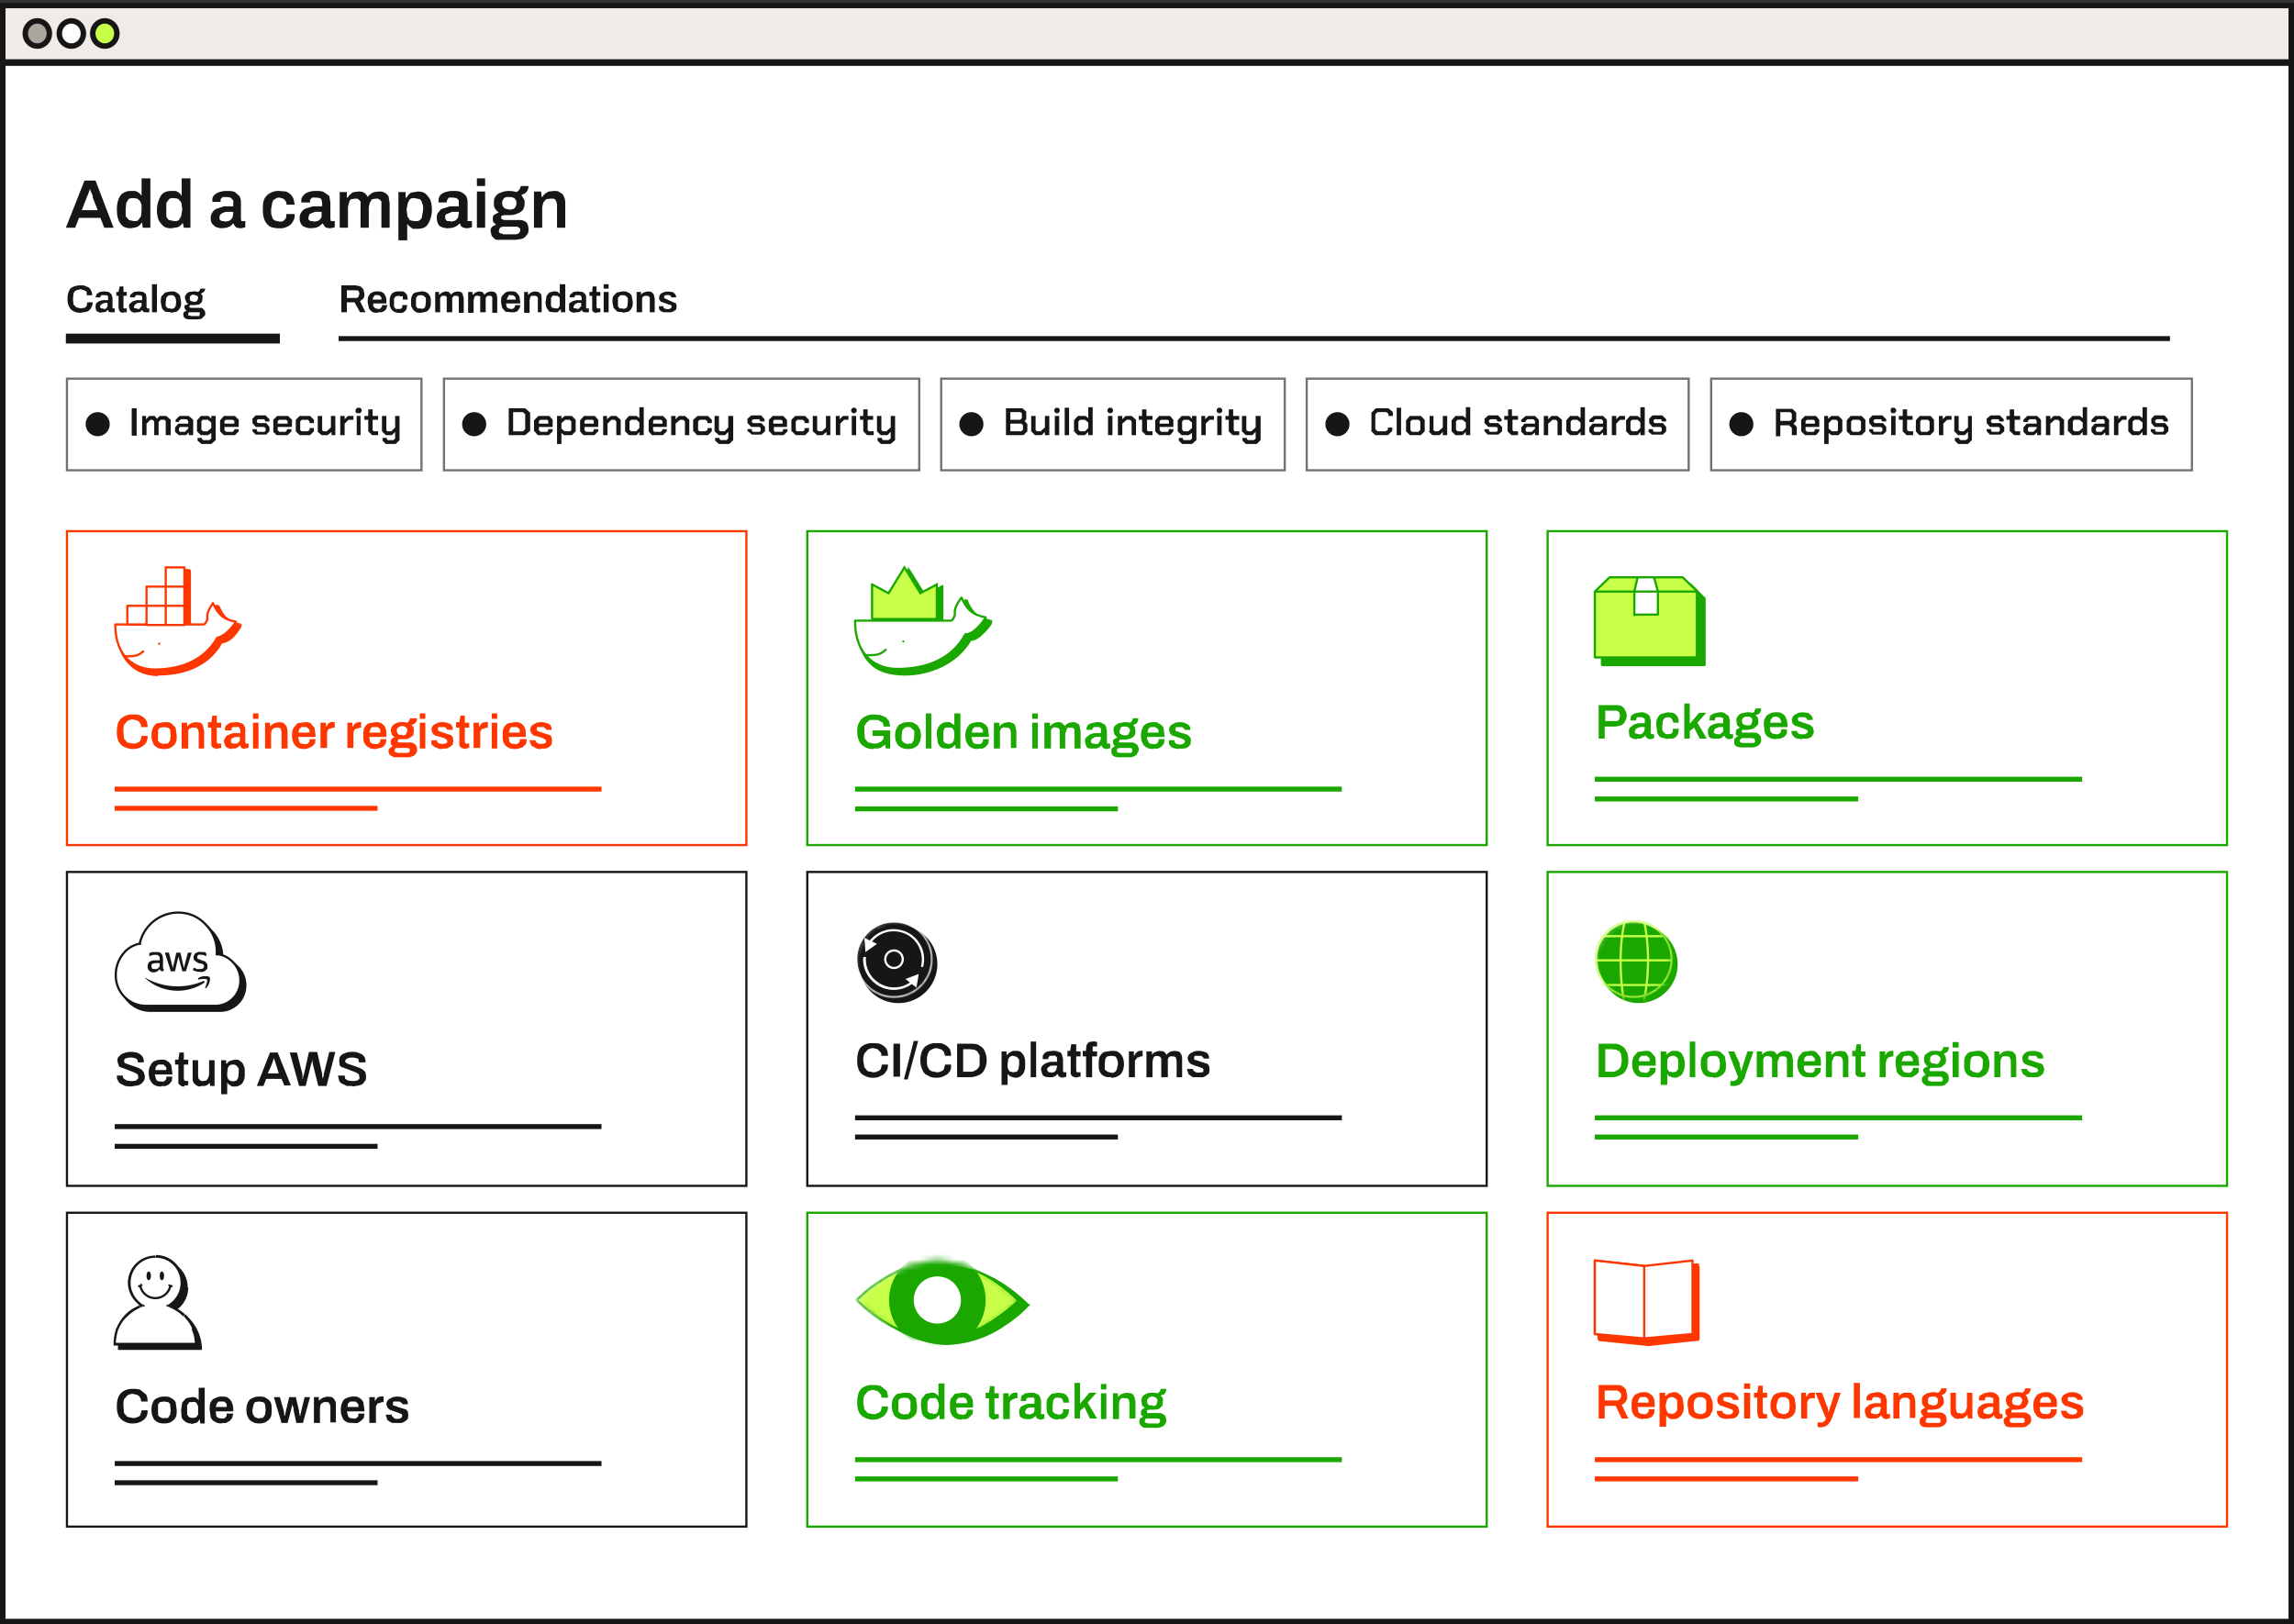 <svg viewBox="0 0 418 296" fill="none" xmlns="http://www.w3.org/2000/svg"><rect x="0" y="0" width="418" height="296" fill="#333333" stroke="none"/><path fill="#F0EBE6" d="M.5 1h417v10.3H.5z"/><path stroke="#161616" d="M.5 1h417v10.3H.5z"/><ellipse cx="6.8" cy="6.1" rx="2.2" ry="2.3" fill="#AAA59D" stroke="#161616"/><ellipse cx="13" cy="6.1" rx="2.2" ry="2.3" fill="#fff" stroke="#161616"/><ellipse cx="19.1" cy="6.1" rx="2.2" ry="2.3" fill="#C8FF48" stroke="#161616"/><path fill="#fff" d="M.5 11.5h417v284H.5z"/><path stroke="#161616" d="M.5 11.5h417v284H.5z"/><path d="m12 41.5 3.4-8.6h2l3.3 8.6H19l-.7-1.8h-3.9l-.7 1.8h-1.6Zm3-3.2h2.8l-.9-2.3v-.3l-.2-.5-.2-.4-.1-.4a14.6 14.6 0 0 1-.6 1.6l-.9 2.3Zm8.9 3.3c-.5 0-1-.1-1.4-.3-.4-.3-.7-.7-.9-1.2-.2-.5-.3-1.1-.3-2 0-.7.1-1.3.3-1.8.2-.5.5-1 1-1.2.3-.2.7-.3 1.2-.3h.8a2 2 0 0 1 1.2.9v-3.2h1.6v9H26l-.1-.9h-.1a2 2 0 0 1-.9.8l-1.1.2Zm.5-1.3c.3 0 .6 0 .8-.2l.5-.7.1-1.1v-1l-.3-.7-.5-.4-.6-.1c-.4 0-.7 0-1 .2l-.4.7-.1 1.1v1.3l.6.7.9.2Zm6.8 1.3c-.5 0-1-.1-1.3-.3a4 4 0 0 1-1-1.2 5.3 5.3 0 0 1 .1-3.8c.2-.5.5-1 .9-1.2.3-.2.8-.3 1.3-.3h.8a2 2 0 0 1 1.1.9v-3.2h1.6v9h-1.2l-.2-.9a2 2 0 0 1-.9.8l-1.2.2Zm.5-1.3c.4 0 .6 0 .9-.2l.4-.7.2-1.1v-.2l-.1-.8a1 1 0 0 0-.3-.7l-.4-.4-.7-.1c-.4 0-.7 0-.9.2l-.5.7v2.4c.1.3.3.6.5.7l1 .2Zm8.8 1.3a3.2 3.2 0 0 1-1.3-.3l-.6-.6a2 2 0 0 1-.2-1c0-.4.1-.7.3-1 .2-.3.5-.6.9-.7l1.2-.4h1.7v-1.1L42 36l-.7-.1h-.7l-.4.4v.5h-1.5v-.2c0-.4 0-.7.3-1a2 2 0 0 1 1-.6 4 4 0 0 1 1.3-.2c.6 0 1 0 1.5.2l.8.7c.2.3.3.7.3 1.2v3l.1.4h.7v1.1a3.3 3.3 0 0 1-.9.2l-.6-.1a1 1 0 0 1-.4-.3l-.3-.5-.5.5-.7.3-1 .1Zm.4-1.2.7-.1a1.3 1.3 0 0 0 .8-.8l.1-.7v-.2h-1.3c-.4.1-.7.2-.9.4-.2.1-.3.3-.3.6v.4l.4.3h.5Zm10 1.2c-.7 0-1.2-.1-1.7-.3a3 3 0 0 1-1-1.2 5 5 0 0 1-.3-1.9c0-.8 0-1.4.3-2 .2-.4.6-.8 1-1a3 3 0 0 1 1.7-.4l1.2.1a2.3 2.3 0 0 1 1.4 1.4l.2 1h-1.5c0-.2 0-.5-.2-.7a1 1 0 0 0-.4-.4l-.7-.2c-.3 0-.6.1-.8.3-.3.1-.4.3-.5.7l-.2 1.1v.2c0 .5 0 .8.2 1.2 0 .3.2.5.5.7l.9.2c.2 0 .5 0 .7-.2l.4-.4.1-.8h1.5c0 .4 0 .8-.2 1.1a2.2 2.2 0 0 1-1.4 1.3c-.4.2-.7.2-1.2.2Zm5.8 0a3.2 3.2 0 0 1-1.3-.3c-.3-.1-.4-.3-.6-.6a2 2 0 0 1-.2-1c0-.4.1-.7.3-1 .2-.3.5-.6.8-.7l1.3-.4h1.7V37l-.1-.5c0-.2-.2-.3-.3-.4l-.7-.1h-.7l-.4.4v.5h-1.6v-.3c0-.4.1-.7.4-1a2 2 0 0 1 .9-.6 4 4 0 0 1 1.4-.2c.6 0 1 0 1.4.2l1 .7.2 1.2v3l.1.4h.7v1.1a3.3 3.3 0 0 1-1 .2l-.5-.1a1 1 0 0 1-.4-.3l-.3-.5-.6.5-.6.3-1 .1Zm.4-1.2.7-.1a1.3 1.3 0 0 0 .8-.8v-.9h-1.2l-1 .4-.2.6v.4l.4.3h.5Zm4.8 1V35h1.3v1h.2c.1-.3.3-.5.5-.6.1-.2.3-.3.6-.4l.8-.1c.3 0 .7 0 1 .2.3.2.5.4.7.8a2.5 2.5 0 0 1 1.2-.9l.8-.1c.4 0 .8 0 1 .2.4.1.6.4.8.7L71 37v4.5h-1.5v-4.8l-.3-.3-.3-.2h-.4l-.7.1-.4.6-.2.8v3.8h-1.5v-4.8l-.3-.3-.3-.2h-.4l-.7.1c-.2.1-.3.3-.4.6l-.2.8v3.8H62Zm10.7 2.2V35h1.3v1h.2c.2-.4.5-.7.8-.9l1.2-.2c.5 0 1 .1 1.3.3.4.3.7.7 1 1.2.2.5.3 1.1.3 2a5 5 0 0 1-.4 1.8c-.2.5-.5 1-.9 1.2-.3.2-.8.3-1.3.3h-.8a2 2 0 0 1-.6-.4 2 2 0 0 1-.5-.5v3h-1.6Zm3-3.3c.4 0 .7 0 .9-.2.2-.1.4-.4.4-.7l.2-1.1v-.2c0-.4 0-.8-.2-1.1 0-.3-.2-.5-.4-.7l-1-.2c-.3 0-.5 0-.8.2l-.4.7-.2 1.1v.2l.1.8c0 .3.1.5.3.7 0 .2.2.3.4.4l.7.1Zm6 1.3a3.2 3.2 0 0 1-1.3-.3 1 1 0 0 1-.5-.6 2 2 0 0 1-.2-1c0-.4 0-.7.3-1 .2-.3.4-.6.8-.7l1.3-.4h1.6v-1.1l-.4-.4-.7-.1h-.7l-.3.4-.1.3v.2h-1.5v-.3c0-.4.1-.7.3-1a2 2 0 0 1 1-.6 4 4 0 0 1 1.3-.2c.6 0 1.1 0 1.5.2.4.2.7.4.9.7.2.3.3.7.3 1.2v3.4h.8v1.1a3.3 3.3 0 0 1-1 .2l-.5-.1a1 1 0 0 1-.5-.3l-.2-.5-.6.5-.7.3-.9.1Zm.5-1.2.6-.1a1.3 1.3 0 0 0 .8-.8l.1-.7v-.2h-1.2l-1 .4c-.2.1-.3.3-.3.6l.1.4.3.3h.6Zm4.8-6.5v-1.4h1.5v1.4h-1.5Zm0 7.6v-6.6h1.5v6.6h-1.5Zm4.2 2.2a2 2 0 0 1-.9-.1l-.6-.6-.2-.8c0-.4 0-.6.3-.9l.7-.4-.5-.4a1 1 0 0 1-.1-.6c0-.3 0-.6.3-.8l.8-.4a2 2 0 0 1-.7-.7c-.2-.3-.2-.6-.2-1 0-.5 0-.8.3-1.2.2-.3.5-.6 1-.7.4-.2.9-.3 1.5-.3a4.7 4.7 0 0 1 1.3.2 1.5 1.5 0 0 0 .8-1.1h1.4a1.6 1.6 0 0 1-.6 1.3 2 2 0 0 1-.7.3l.4.7c.2.2.2.5.2.8 0 .5-.1.8-.3 1.2a2 2 0 0 1-1 .7c-.4.2-.9.3-1.4.3h-1l-.5.1-.1.3.1.3.4.2h2.9c.4 0 .8.1 1.2.4.3.4.4.8.4 1.3 0 .3 0 .7-.3 1a2 2 0 0 1-.8.7l-1.2.2h-3Zm.5-1H94l.4-.1.3-.3.1-.3c0-.2 0-.4-.2-.5a.8.8 0 0 0-.5-.2h-2.5l-.5.2-.2.5c0 .2 0 .3.2.5l.5.1Zm1.2-4.5c.4 0 .8-.1 1-.3.2-.3.3-.5.3-.9a1 1 0 0 0-.3-.8c-.2-.2-.6-.3-1-.3-.5 0-.8 0-1 .3a1 1 0 0 0-.3.8l.1.6.4.4.8.2Zm4.5 3.3v-6.6h1.3l.1 1h.1a2.6 2.6 0 0 1 1.2-1l.9-.1c.4 0 .8 0 1 .2.4.2.7.4.8.7.2.4.3.8.3 1.4v4.4h-1.5v-4.2l-.1-.5-.2-.4a.8.8 0 0 0-.4-.2h-.5l-.8.1-.5.6-.2.8v3.8h-1.5ZM14.7 57c-.5 0-1-.1-1.3-.3-.3-.1-.6-.4-.8-.8-.2-.4-.3-.8-.3-1.4 0-.9.2-1.5.6-2 .5-.3 1-.5 1.8-.5.4 0 .7 0 1 .2.4.1.7.3.8.6.2.3.3.6.3 1h-1v-.6a1 1 0 0 0-.5-.3l-.6-.2-.8.2a1 1 0 0 0-.5.6l-.1.9v.2l.1.9.5.5.8.2.6-.1c.2 0 .4-.2.5-.4l.1-.6h1c0 .4-.2.8-.3 1-.2.4-.5.6-.8.7l-1.1.2Zm3.8 0a1.8 1.8 0 0 1-.7-.2.8.8 0 0 1-.3-.3l-.1-.6.1-.6.5-.4.7-.2h1V54l-.2-.2H19a1 1 0 0 0-.5 0l-.2.2v.2h-.9l.2-.6.6-.4.8-.1.8.1.5.4.2.7v1.9h.4v.7a1.8 1.8 0 0 1-.5 0h-.3l-.3-.1-.1-.3c-.2 0-.2.2-.4.3l-.4.1h-.5Zm.3-.7h.4l.3-.3.1-.2v-.6a5 5 0 0 0-.6 0l-.6.3-.2.4.1.2.2.1h.3Zm3.7.7a1 1 0 0 1-.5-.1.8.8 0 0 1-.3-.4l-.1-.4v-2.2h-.4v-.7h.4l.2-1h.7v1h.6v.7h-.6v2.3h.6v.7h-.6Zm2.2 0a1.8 1.8 0 0 1-.7-.2.8.8 0 0 1-.3-.3l-.2-.6c0-.2 0-.4.2-.6l.5-.4.7-.2h1V54l-.3-.2h-.4a1 1 0 0 0-.4 0l-.2.2v.2h-.9c0-.3 0-.5.2-.6l.5-.4.8-.1.9.1.5.4.1.7V56l.1.2h.4v.7a1.8 1.8 0 0 1-.5 0h-.4l-.2-.1-.2-.3-.3.3-.4.1h-.5Zm.3-.7h.4l.2-.3.2-.2v-.6a5 5 0 0 0-.7 0l-.5.3-.2.4v.2l.3.1h.3Zm2.7.6v-5.1h.9v5.1h-.9Zm3.4 0-1-.1c-.2-.2-.5-.4-.6-.7l-.2-1c0-.5 0-.9.2-1.2l.6-.6 1-.2c.5 0 .8 0 1 .2.3.1.6.4.7.6L33 55c0 .5 0 .9-.2 1.1-.1.3-.4.5-.6.7l-1 .2Zm0-.6.6-.1.3-.4.1-.7V55l-.1-.7-.3-.4a1 1 0 0 0-.6-.1 1 1 0 0 0-.5.1l-.3.4-.1.7v.8l.4.4h.5Zm3.2 1.9-.4-.1a.8.8 0 0 1-.5-.8c0-.2 0-.3.2-.5l.4-.2a.8.8 0 0 1-.3-.3l-.1-.3c0-.2 0-.3.2-.4l.5-.2c-.2-.2-.4-.3-.4-.5l-.2-.5c0-.3 0-.5.2-.7.1-.2.3-.4.6-.5l.8-.1a2.7 2.7 0 0 1 .8.1.9.9 0 0 0 .4-.6h.9a1 1 0 0 1-.4.7l-.4.2.3.4v.5l-.1.6c-.2.2-.3.4-.6.5l-.8.1h-.8l-.1.3v.1l.3.1h1.6c.3 0 .5 0 .7.3.2.2.3.4.3.7 0 .2 0 .4-.2.5l-.5.5-.7.1h-1.7Zm.4-.6h1.6l.1-.2v-.5h-2l-.1.3v.3h.4Zm.6-2.6c.3 0 .5 0 .6-.2l.2-.4c0-.3 0-.4-.2-.5l-.6-.2c-.2 0-.4 0-.5.2-.2 0-.2.2-.2.5v.3l.3.2.4.1Z" fill="#161616"/><path d="M12 61.7h39" stroke="#161616" stroke-width="1.8"/><path d="M62.2 57v-5h2.6l.9.2.5.5.2.8c0 .4 0 .6-.2.9l-.6.5 1 2h-1l-1-1.8h-1.4v1.8h-1Zm1-2.7h1.5c.3 0 .4 0 .6-.2l.2-.6-.1-.3c0-.2-.2-.2-.3-.3h-1.9v1.4Zm5.6 2.7c-.4 0-.8 0-1-.2-.3-.2-.5-.4-.6-.7l-.2-1c0-.5 0-.9.2-1.2.1-.2.3-.5.6-.6a2 2 0 0 1 1-.2c.3 0 .6 0 .9.2.2.1.4.3.5.6.2.3.2.7.2 1.1v.3H68v.5l.4.4.5.1h.3l.2-.2.2-.2v-.3h1l-.2.6c0 .2-.2.3-.4.5l-.5.2h-.6Zm-1-2.4h1.7v-.4l-.2-.2-.2-.2h-.3a1 1 0 0 0-.5 0l-.3.4-.1.4Zm5 2.4a2 2 0 0 1-1-.2c-.3-.2-.5-.4-.6-.7-.2-.2-.2-.6-.2-1 0-.5 0-.9.2-1.2 0-.2.3-.5.5-.6a2 2 0 0 1 1-.2h.7a1.3 1.3 0 0 1 .8.8l.1.7h-.9V54H73l-.4-.1-.5.1-.3.4v1.5l.3.4h.9l.3-.3v-.4h.9l-.1.6a1.2 1.2 0 0 1-.8.8 2 2 0 0 1-.7 0Zm3.9 0c-.4 0-.8 0-1-.2-.3-.2-.5-.4-.6-.7-.2-.2-.2-.6-.2-1 0-.5 0-.9.2-1.2 0-.2.3-.5.6-.6l1-.2c.4 0 .7 0 1 .2.3.1.5.4.6.6.2.3.2.7.2 1.1 0 .5 0 .9-.2 1.1-.1.3-.3.5-.6.7l-1 .2Zm0-.7.5-.1c.2-.1.3-.3.3-.4l.1-.7v-.8l-.4-.4a1 1 0 0 0-.5-.1 1 1 0 0 0-.6.1l-.3.4v1.5l.3.4h.6Zm2.6.6v-3.7h.7v.5h.1l.3-.3.4-.2.4-.1.6.1.4.5a1.4 1.4 0 0 1 .7-.5l.5-.1.5.1c.2 0 .3.2.4.4l.2.7V57h-.9v-2.8l-.1-.2-.2-.1h-.6l-.3.4v2.6h-1v-2.7l-.1-.2-.2-.1h-.6l-.3.4v2.6h-1Zm6 0v-3.7h.8v.5h.1l.3-.3.4-.2.4-.1.6.1.4.5a1.4 1.4 0 0 1 .7-.5l.5-.1.6.1.4.4.1.7V57h-.9v-2.8l-.1-.2-.2-.1h-.6l-.3.4v2.6h-1V54l-.3-.1h-.6l-.2.4-.1.4V57h-1Zm7.8 0-1-.1-.6-.7-.2-1c0-.5 0-.9.2-1.2l.6-.6a2 2 0 0 1 1-.2c.4 0 .7 0 1 .2l.5.6.2 1.1v.3h-2.6l.1.5c0 .2.2.3.3.4l.5.1h.3l.3-.2.1-.2.1-.3h.9c0 .2 0 .4-.2.6 0 .2-.2.3-.3.5l-.5.2H93Zm-.9-2.3H94l-.1-.4s0-.2-.2-.2l-.2-.2h-.3a1 1 0 0 0-.5 0l-.2.4-.2.4Zm3.3 2.3v-3.7h.7v.5h.1a1.5 1.5 0 0 1 .7-.5l.5-.1.6.1.5.4.1.8v2.5H98v-2.7l-.2-.2-.2-.1h-.7c-.2.1-.3.2-.3.4l-.1.4V57h-1Zm5.4 0-.8-.1-.5-.7a3 3 0 0 1-.2-1l.2-1.2.5-.6.8-.2h.5a1.1 1.1 0 0 1 .6.5v-1.8h1v5.1h-.8v-.5h-.1l-.5.5h-.7Zm.3-.7h.5l.3-.5v-1.2c0-.1 0-.3-.2-.4l-.2-.2h-.4a1 1 0 0 0-.5 0l-.3.4v1.4c0 .2.2.3.3.4l.5.1Zm3.6.8a1.8 1.8 0 0 1-.8-.2.8.8 0 0 1-.3-.3v-1.2l.6-.4.7-.2h1v-.4l-.1-.3-.2-.2h-.4a1 1 0 0 0-.4 0l-.2.2v.2h-.9c0-.3 0-.5.2-.6l.5-.4.8-.1.8.1c.3.1.4.3.5.4.2.2.2.4.2.7v1.9h.5v.7a1.9 1.9 0 0 1-.6 0h-.3l-.2-.1-.2-.3-.3.3-.4.1h-.5Zm.3-.7h.3l.3-.3.2-.2v-.6a5 5 0 0 0-.7 0l-.5.3-.2.4v.2l.2.1h.4Zm3.7.7a1 1 0 0 1-.6-.1.8.8 0 0 1-.3-.4v-2.6h-.5v-.7h.5l.1-1h.7v1h.7v.7h-.7v2l.1.3h.6v.7h-.6Zm1.2-4.4v-.8h.9v.8h-.9Zm0 4.3v-3.7h.9v3.7h-.9Zm3.5 0-1-.1-.7-.7-.2-1c0-.5 0-.9.2-1.2l.6-.6 1-.2c.5 0 .8 0 1 .2.4.1.6.4.7.6l.2 1.1c0 .5 0 .9-.2 1.1-.1.3-.3.5-.6.7l-1 .2Zm0-.6.5-.1c.2-.1.3-.3.3-.4l.1-.7v-.8l-.4-.4a1 1 0 0 0-.5-.1 1 1 0 0 0-.6.1l-.3.4v1.5l.3.4h.6Zm2.5.6v-3.7h.8v.5a1.5 1.5 0 0 1 .8-.5l.5-.1.6.1.4.4.2.8v2.5h-.9v-2.7l-.2-.2-.2-.1h-.3a.8.8 0 0 0-.7.4v2.6h-1Zm5.6 0h-.7l-.5-.2a1 1 0 0 1-.3-.4 1 1 0 0 1 0-.5h.8v.3l.4.2a1.5 1.5 0 0 0 .7 0l.3-.2.1-.2-.1-.3-.4-.1a48.8 48.8 0 0 0-1.4-.5 1 1 0 0 1-.3-.3 1 1 0 0 1-.1-.5 1 1 0 0 1 .5-.8l.5-.2a2.7 2.7 0 0 1 1.2 0c.2 0 .3 0 .5.2a.9.9 0 0 1 .4.7v.1h-.9V54l-.3-.2a1.4 1.4 0 0 0-.7 0h-.2v.2l-.1.1v.2l.4.2a55.7 55.7 0 0 0 1.8.8l.1.5-.1.6-.4.3-.5.2h-.7Z" fill="#161616"/><path d="M61.7 61.7h333.7" stroke="#161616" stroke-width=".9"/><path fill="#fff" d="M12.2 69h64.6v16.7H12.2z"/><path stroke="#76716E" stroke-width=".4" d="M12.2 69h64.6v16.7H12.2z"/><circle cx="17.8" cy="77.3" r="2.2" fill="#161616"/><path d="M24 74.4h.9v5H24v-5Zm1.9 1.4h.7v.6l.6-.6h1l.4.5.5-.5h1.2l.8.7v2.8h-.9v-2.5l-.2-.3h-.7l-.4.4v2.4h-.8v-2.5l-.3-.3h-.4l-.7.7v2.1h-.8v-3.5Zm6 2.9v-.8l.6-.7h1.8v-.5l-.3-.3h-1l-.4.3v.2H32v-.4l.7-.7h1.7l.8.7v2.8h-.8v-.5l-.5.5h-1.3l-.7-.6Zm1.8 0 .6-.6v-.3h-1.5l-.2.3v.4l.2.2h.9Zm5.6-2.9v4.4l-.8.7h-1.8l-.7-.6v-.5h.8v.2l.2.2h1.2l.3-.3v-1l-.6.4h-1.3l-.7-.7v-2l.7-.8H38l.5.5v-.5h.8Zm-.8 1.2-.6-.5h-1l-.2.3v1.5l.3.3h.8l.7-.6v-1Zm1.6 1.6v-2l.7-.8h2l.7.7v1.3h-2.6v.6l.3.3h1.2l.3-.3v-.2h.8v.4l-.7.7h-2l-.7-.7Zm2.6-1.4v-.5l-.3-.2h-1.2l-.3.2v.5h1.8Zm3.3 1.5v-.5h.8v.3l.2.2h1.2l.2-.2V78l-.3-.2h-1.5l-.6-.7v-.8l.6-.6h1.8l.7.7v.4h-.8v-.2l-.2-.2H47l-.2.2v.3l.2.2h1.5l.6.7v.8l-.6.6h-1.9l-.6-.6Zm3.8 0v-2.2l.7-.7h2l.7.7v1.3h-2.6v.6l.3.3H52l.3-.3v-.2h.8v.4l-.7.7h-2l-.7-.7Zm2.6-1.5v-.5l-.3-.2h-1.2l-.3.2v.5h1.8Zm1.5 1.4v-2.1l.7-.7h1.9l.7.7v.6h-.8v-.3l-.3-.3H55l-.3.3v1.6l.3.2h1l.4-.2V78h.8v.6l-.7.7h-1.9l-.7-.7Zm4 0v-2.8h.8v2.6l.2.2h.6l.8-.7v-2.1h.8v3.5h-.7v-.6l-.7.6h-1.1l-.8-.7Zm4.1-2.8h.8v.6l.6-.6h1v.7h-.9l-.7.7v2.1H62v-3.5Zm2.8-.8v-.4l.3-.3h.5l.3.3v.4l-.3.3H65l-.3-.3Zm.1.8h.8v3.5H65v-3.5Zm2.2 2.8v-2.1h-.7v-.7h.7v-1.2h.8v1.2h1v.7h-1v1.9l.2.2h.8v.7h-1.1l-.7-.7Zm5.7-2.8v4.4l-.7.7h-1.8l-.6-.6v-.5h.8v.2l.1.2h1.1l.3-.3v-1.2l-.6.6h-1.1l-.7-.7v-2.8h.8v2.6l.2.2h.7l.7-.7v-2.1h.8Z" fill="#161616"/><path fill="#fff" d="M80.9 69h86.6v16.7H80.9z"/><path stroke="#76716E" stroke-width=".4" d="M80.9 69h86.6v16.7H80.9z"/><circle cx="86.4" cy="77.3" r="2.2" fill="#161616"/><path d="M92.7 74.4h3l.9.8v3.3l-.9.8h-3v-5Zm2.6 4.2.4-.4v-2.7l-.4-.4h-1.8v3.5h1.8Zm2 0v-2l.8-.8h2l.6.7v1.3h-2.5v.6l.3.3h1.2l.2-.3v-.2h.8v.4l-.7.7h-2l-.6-.7Zm2.6-1.4v-.5l-.2-.2h-1.2l-.3.2v.5h1.7Zm1.6-1.4h.8v.5l.6-.5h1.3l.7.7v2.1l-.7.7h-1.4l-.5-.4v2h-.8v-5.1Zm2.3 2.8.3-.2v-1.6l-.3-.3h-.8l-.7.6v1l.6.5h1Zm1.9 0v-2l.7-.8h2l.6.7v1.3h-2.5v.6l.3.3h1.2l.2-.3v-.2h.8v.4l-.7.7h-2l-.6-.7Zm2.5-1.4v-.5l-.2-.2h-1.2l-.3.2v.5h1.7Zm1.7-1.4h.7v.6l.7-.6h1l.8.7v2.8h-.8v-2.5l-.3-.3h-.6l-.7.7v2.1h-.8v-3.5Zm4 2.8v-2l.7-.8h1.4l.5.4v-2h.8v5.1h-.8v-.6l-.5.6h-1.4l-.7-.7Zm2 0 .6-.6v-1l-.5-.5h-1l-.3.3v1.5l.3.3h.9Zm2.3 0v-2l.7-.8h1.9l.7.7v1.3H119v.6l.2.3h1.2l.3-.3v-.2h.8v.4l-.7.7h-2l-.6-.7Zm2.5-1.4v-.5l-.3-.2h-1.2l-.2.2v.5h1.7Zm1.6-1.4h.8v.6l.6-.6h1.1l.8.7v2.8h-.8v-2.5l-.3-.3h-.6l-.8.7v2.1h-.8v-3.5Zm4 2.8v-2.1l.8-.7h1.9l.7.7v.6h-.8v-.3l-.3-.3h-1.1l-.3.3v1.6l.3.2h1l.4-.2V78h.8v.6l-.7.7h-2l-.6-.7Zm7.3-2.8v4.4l-.7.7H131l-.7-.6v-.5h.8v.2l.2.2h1.1l.3-.3v-1.2l-.6.6H131l-.8-.7v-2.8h.8v2.6l.3.2h.7l.7-.7v-2.1h.8Zm2.6 2.9v-.5h.8v.3l.2.2h1.2l.2-.2V78l-.2-.2h-1.5l-.7-.7v-.8l.7-.6h1.8l.6.7v.4h-.8v-.2l-.2-.2h-1l-.3.2v.3l.2.2h1.5l.7.7v.8l-.7.6H137l-.7-.6Zm3.9 0v-2.2l.7-.7h1.9l.7.7v1.3H141v.6l.2.3h1.3l.2-.3v-.2h.8v.4l-.7.7h-2l-.6-.7Zm2.5-1.5v-.5l-.3-.2h-1.2l-.2.2v.5h1.7Zm1.6 1.4v-2.1l.7-.7h1.8l.7.7v.6h-.8v-.3l-.3-.3h-1l-.3.3v1.6l.2.2h1.1l.3-.2V78h.8v.6l-.7.7H145l-.7-.7Zm3.9 0v-2.8h.8v2.6l.3.2h.6l.7-.7v-2.1h.8v3.5h-.7v-.6l-.7.6h-1l-.8-.7Zm4.2-2.8h.7v.6l.6-.6h1v.7h-.8l-.7.7v2.1h-.8v-3.5Zm2.8-.8v-.4l.3-.3h.4l.3.3v.4l-.3.3h-.4l-.3-.3Zm0 .8h.9v3.5h-.8v-3.5Zm2.2 2.8v-2.1h-.6v-.7h.6v-1.2h.8v1.2h1v.7h-1v1.9l.3.2h.8v.7H158l-.7-.7Zm5.8-2.8v4.4l-.8.7h-1.8l-.6-.6v-.5h.8v.2l.2.2h1l.4-.3v-1.2l-.6.6h-1.2l-.7-.7v-2.8h.8v2.6l.3.2h.6l.8-.7v-2.1h.8Z" fill="#161616"/><path fill="#fff" d="M171.5 69h62.6v16.7h-62.6z"/><path stroke="#76716E" stroke-width=".4" d="M171.5 69h62.6v16.7h-62.6z"/><circle cx="177" cy="77.3" r="2.2" fill="#161616"/><path d="M183.3 74.4h3l.7.6v1.4l-.3.3.5.6v1.3l-.7.7h-3.2v-5Zm2.6 2.1.3-.3v-.9l-.3-.2h-1.8v1.4h1.8Zm.2 2.1.3-.3v-.8l-.3-.3h-2v1.4h2Zm1.8 0v-2.8h.8v2.6l.3.2h.6l.8-.7v-2.1h.8v3.5h-.8v-.6l-.6.6h-1.2l-.7-.7Zm4.2-3.6v-.4l.3-.3h.4l.3.3v.4l-.3.3h-.4l-.3-.3Zm0 .8h.9v3.5h-.8v-3.5Zm2-1.5h.7v5h-.8v-5Zm1.6 4.3v-2l.7-.8h1.4l.5.4v-2h.8v5.1h-.8v-.6l-.6.6h-1.3l-.7-.7Zm2 0 .6-.6v-1l-.6-.5h-.9l-.3.3v1.5l.3.3h.8Zm4.1-3.6v-.4l.3-.3h.4l.3.3v.4l-.3.3h-.4l-.3-.3Zm.1.8h.8v3.5h-.8v-3.5Zm1.8 0h.8v.6l.6-.6h1.1l.8.7v2.8h-.8v-2.5l-.3-.3h-.6l-.8.7v2.1h-.8v-3.5Zm4.4 2.8v-2.1h-.6v-.7h.6v-1.2h.8v1.2h1.1v.7h-1v1.9l.2.2h.8v.7h-1.2l-.7-.7Zm2.4 0v-2l.7-.8h2l.6.7v1.3h-2.5v.6l.3.3h1.2l.2-.3v-.2h.8v.4l-.6.7h-2l-.7-.7Zm2.5-1.4v-.5l-.2-.2h-1.2l-.3.2v.5h1.7Zm5-1.4v4.4l-.8.7h-1.8l-.6-.6v-.5h.7v.2l.2.2h1.2l.3-.3v-1l-.6.4h-1.3l-.7-.7v-2l.7-.8h1.4l.5.5v-.5h.8Zm-.8 1.2-.6-.5h-.9l-.3.3v1.5l.3.3h.8l.7-.6v-1Zm1.7-1.2h.7v.6l.6-.6h1v.7h-.8l-.7.7v2.1h-.8v-3.5Zm2.8-.8v-.4l.3-.3h.4l.3.3v.4l-.3.3h-.4l-.3-.3Zm.1.8h.8v3.5h-.8v-3.5Zm2.1 2.8v-2.1h-.6v-.7h.6v-1.2h.8v1.2h1.1v.7h-1v1.9l.2.2h.8v.7h-1.2l-.7-.7Zm5.8-2.8v4.4l-.7.7h-2l-.6-.6v-.5h.8v.2l.2.2h1.1l.3-.3v-1.2l-.6.6H227l-.7-.7v-2.8h.8v2.6l.3.2h.6l.8-.7v-2.1h.8Z" fill="#161616"/><path fill="#fff" d="M238.1 69h69.6v16.7h-69.6z"/><path stroke="#76716E" stroke-width=".4" d="M238.1 69h69.6v16.7h-69.6z"/><circle cx="243.7" cy="77.3" r="2.2" fill="#161616"/><path d="M249.9 78.5v-3.3l.8-.8h2.3l.8.7v.7h-.8v-.4l-.4-.3H251l-.4.4v2.7l.4.4h1.5l.4-.3v-.4h.8v.6l-.8.8h-2.3l-.8-.8Zm4.6-4.2h.8v5h-.8v-5Zm1.7 4.3v-2l.7-.8h2l.7.7v2.1l-.7.7h-2l-.7-.7Zm2.3 0 .3-.2v-1.6l-.3-.3h-1.2l-.3.3v1.6l.3.3h1.2Zm2 0v-2.8h.7v2.6l.3.2h.6l.8-.7v-2.1h.8v3.5h-.8v-.6l-.6.6H261l-.7-.7Zm4 0v-2l.7-.8h1.4l.5.4v-2h.8v5.1h-.8v-.6l-.6.6h-1.3l-.7-.7Zm2 0 .6-.6v-1l-.6-.5h-.9l-.3.3v1.5l.3.3h.9Zm4 0v-.4h.8v.3l.2.2h1.2l.2-.2V78l-.2-.2h-1.5l-.7-.7v-.8l.7-.6h1.8l.6.7v.4h-.8v-.2l-.2-.2h-1l-.3.2v.3l.2.2h1.5l.7.7v.8l-.7.6h-1.9l-.6-.6Zm4.2 0v-2.1h-.6v-.7h.7v-1.2h.7v1.2h1.1v.7h-1v1.9l.2.2h.8v.7h-1.2l-.7-.7Zm2.5.1v-.8l.6-.7h1.9v-.5l-.3-.3h-1.1l-.3.3v.2h-.8v-.4l.8-.7h1.7l.7.7v2.8h-.7v-.5l-.6.5h-1.3l-.6-.6Zm1.9 0 .6-.6v-.3h-1.5l-.2.3v.4l.2.2h.9Zm2.2-2.9h.8v.6l.6-.6h1.1l.8.7v2.8h-.8v-2.5l-.3-.3h-.6l-.8.7v2.1h-.8v-3.5Zm4.1 2.8v-2l.7-.8h1.4l.5.4v-2h.8v5.1h-.8v-.6l-.6.6h-1.3l-.7-.7Zm2 0 .6-.6v-1l-.6-.5h-.9l-.3.3v1.5l.3.3h.8Zm2.2.1v-.8l.6-.7h1.9v-.5l-.3-.3h-1.1l-.3.3v.2h-.8v-.4l.8-.7h1.7l.7.7v2.8h-.7v-.5l-.6.5h-1.3l-.6-.6Zm1.9 0 .6-.6v-.3h-1.5l-.2.3v.4l.2.2h.9Zm2.2-2.9h.8v.6l.6-.6h1v.7h-.9l-.7.7v2.1h-.8v-3.5Zm2.6 2.8v-2l.7-.8h1.4l.5.4v-2h.8v5.1h-.8v-.6l-.5.6H297l-.7-.7Zm2 0 .6-.6v-1l-.5-.5h-1l-.3.3v1.5l.3.3h.9Zm2.1 0v-.4h.8v.3l.2.2h1.2l.2-.2V78l-.2-.2h-1.5l-.6-.7v-.8l.6-.6h1.8l.7.7v.4h-.8v-.2l-.2-.2h-1.1l-.2.2v.3l.2.2h1.5l.6.7v.8l-.6.6h-2l-.7-.6Z" fill="#161616"/><path fill="#fff" d="M311.8 69h87.6v16.7h-87.6z"/><path stroke="#76716E" stroke-width=".4" d="M311.8 69h87.6v16.7h-87.6z"/><circle cx="317.3" cy="77.3" r="2.2" fill="#161616"/><path d="M327.4 77.7v1.6h-.9V78l-.5-.5h-1.6v2h-.8v-5h3l.7.7v1.5l-.5.5.6.6Zm-3-1h1.8l.3-.3v-1l-.3-.3h-1.8v1.6Zm3.8 2v-2.2l.7-.7h2l.6.7v1.3H329v.6l.3.3h1.2l.2-.3v-.2h.8v.4l-.6.7h-2l-.7-.7Zm2.5-1.5v-.5l-.2-.2h-1.2l-.3.2v.5h1.7Zm1.7-1.4h.7v.5l.6-.5h1.3l.7.7v2.1l-.7.7h-1.3l-.5-.4v2h-.8v-5.1Zm2.3 2.8.2-.2v-1.6l-.3-.3h-.8l-.6.6v1l.6.5h.8Zm1.8 0v-2l.7-.8h2l.7.7v2.1l-.7.7h-2l-.7-.7Zm2.3 0 .3-.2v-1.6l-.3-.3h-1.2l-.3.3v1.6l.3.3h1.2Zm1.8 0v-.4h.7v.3l.2.2h1.3l.2-.2V78l-.3-.2h-1.5l-.6-.7v-.8l.6-.6h1.8l.7.7v.4h-.8v-.2l-.2-.2h-1.1l-.2.2v.3l.2.2h1.5l.6.7v.8l-.6.6h-1.9l-.6-.6Zm3.9-3.6v-.4l.2-.3h.5l.3.3v.4l-.3.3h-.5l-.2-.3Zm0 .8h.9v3.5h-.8v-3.5Zm2.2 2.8v-2.1h-.7v-.7h.7v-1.2h.8v1.2h1v.7h-1v1.9l.3.2h.8v.7h-1.2l-.7-.7Zm2.4 0v-2l.7-.8h2l.6.7v2.1l-.7.7h-2l-.6-.7Zm2.2 0 .3-.2v-1.6l-.3-.3h-1.2l-.2.3v1.6l.2.3h1.2Zm2-2.8h.7v.6l.6-.6h1v.7h-.8l-.7.7v2.1h-.8v-3.5Zm6 0v4.4l-.7.7h-1.8l-.6-.6v-.5h.8v.2l.2.2h1l.4-.3v-1.2l-.6.6h-1.2l-.7-.7v-2.8h.8v2.6l.3.2h.6l.8-.7v-2.1h.8Zm2.7 2.9v-.5h.8v.3l.2.2h1.2l.2-.2V78l-.2-.2h-1.6l-.6-.7v-.8l.7-.6h1.7l.7.7v.4h-.8v-.2l-.2-.2H363l-.2.2v.3l.2.2h1.5l.7.7v.8l-.7.6h-1.9l-.6-.6Zm4.2 0v-2.2h-.6v-.7h.6v-1.2h.8v1.2h1.1v.7h-1v1.9l.2.2h.8v.7H367l-.7-.7Zm2.5 0v-.8l.6-.7h1.8v-.5l-.2-.3h-1.1l-.3.3v.2h-.8v-.4l.7-.7h1.8l.7.7v2.8h-.7v-.5l-.6.5h-1.3l-.6-.6Zm1.8 0 .6-.6v-.3h-1.4l-.2.3v.4l.2.2h.8Zm2.3-2.9h.8v.6l.6-.6h1.1l.8.7v2.8h-.8v-2.5l-.3-.3h-.6l-.8.7v2.1h-.8v-3.5Zm4 2.8v-2l.8-.8h1.4l.5.4v-2h.8v5.1h-.8v-.6l-.6.6h-1.3l-.7-.7Zm2 0 .7-.6v-1l-.6-.5h-1l-.2.3v1.5l.3.3h.8Zm2.3.1v-.8l.6-.7h1.8v-.5l-.2-.3h-1.1l-.3.3v.2h-.8v-.4l.7-.7h1.8l.7.7v2.8h-.7v-.5l-.6.5h-1.3l-.6-.6Zm1.8 0 .6-.6v-.3h-1.4l-.2.3v.4l.2.2h.8Zm2.3-2.9h.8v.6l.5-.6h1v.7h-.8l-.7.7v2.1h-.8v-3.5Zm2.6 2.8v-2l.7-.8h1.4l.5.4v-2h.8v5.1h-.8v-.6l-.6.6h-1.3l-.7-.7Zm2 0 .6-.6v-1l-.6-.5h-.9l-.3.3v1.5l.3.3h.8Zm2.1 0v-.4h.8v.3l.2.2h1.2l.2-.2V78l-.2-.2h-1.5l-.6-.7v-.8l.6-.6h1.8l.6.7v.4h-.8v-.2l-.2-.2h-1l-.3.2v.3l.2.2h1.6l.6.7v.8l-.6.6h-2l-.6-.6Z" fill="#161616"/><path fill="#fff" d="M12.2 96.8H136V154H12.2z"/><path stroke="#FE3700" stroke-width=".4" d="M12.2 96.8H136V154H12.2z"/><path d="m34.4 103.9.2.2v10.2h3.3l.2-.3.1-.4v-.2l.3-1.5.9-1.4.2-.1.2.1a6 6 0 0 0 1.5 2.3 5 5 0 0 0 2.4 1 .2.2 0 0 1 .1.4l-1.5 1.8c-.6.5-1.2 1-2 1.1-2.4 4.2-6.7 5.8-11.5 5.8a7 7 0 0 1-5-1.8c-1.5-1.4-2.4-3.5-2.4-6.5 0-.2 0-.3.2-.3h2.1v-3.2l.2-.2h3.3v-3.3c0-.1 0-.2.2-.2h3.3V104c0-.1 0-.2.2-.2h3.5Z" fill="#FE3700"/><path d="M34.4 103.9v-.2.2Zm.2 10.4h-.2c0 .2 0 .3.2.3v-.3Zm3.2 0v.3h.1v-.3Zm0 0 .1.2v-.2Zm.1 0 .2.1-.2-.1Zm.2-.3h.2-.2Zm.1-.4.2.1h-.2Zm0-.2H38h.3Zm0 0h.3-.2Zm.3-1.5-.2-.1h.2Zm.9-1.4-.2-.2.2.2Zm0 0-.1-.2.1.2Zm.2-.1v-.2.2Zm.2.1h.2-.2Zm1.5 2.3-.1.2.1-.2Zm2.4 1v-.2.2Zm.1.2.3-.1h-.3Zm0 .2h.2-.2Zm-1.5 1.8.2.2-.2-.2Zm-2 1.1v-.2h-.1l.2.2Zm-11.5 5.8v-.2h-.2v.2h.2Zm0 0v.2a.2.2 0 0 0 .2-.2h-.2Zm-5-1.8-.2.1.1-.1Zm-2.4-6.5h-.2.2Zm2.3-.3v.3c.1 0 .2-.1.2-.3h-.2Zm3.5-3.4v.2l.2-.2h-.2Zm.2-3.5v-.2.2Zm3.3 0v.2s.2 0 .2-.2h-.2Zm3.7-3.5v.2h.4c0-.2-.2-.4-.4-.4v.2Zm.2.2h-.2v10.2h.4v-10.2h-.2Zm0 10.2v.3h3.2v-.5h-3.2v.2Zm3.2 0 .1.2v-.2l-.2-.1.1.1Zm0 0 .2.2-.1-.2-.2-.2.1.2Zm.1 0 .2.1.2-.3-.2-.1-.2-.1-.2.2.2.2Zm.2-.3h.2l.1-.3h-.2l-.2-.1-.1.3h.2Zm.1-.4.2.1v-.2H38l.2.1Zm0-.2h.3-.5.3Zm0 0h.3c-.1-.5 0-1 .2-1.4l-.2-.1-.2-.1c-.2.5-.4 1-.2 1.7h.2Zm.3-1.5h.2l.9-1.3-.2-.1-.2-.1-.9 1.4h.2Zm.9-1.4.1.1v-.1l-.2-.2v.2Zm0 0 .2.1v-.4h-.3l.1.3Zm.2-.1v.2h.2l.2-.2-.4-.2v.2Zm.2.1-.2.1c.4 1.1 1 1.9 1.6 2.4l.1-.2.2-.2c-.6-.4-1-1.1-1.5-2.2l-.2.1Zm1.5 2.3-.1.2c.6.5 1.4.8 2.4 1v-.2l.1-.2c-1-.2-1.7-.5-2.2-1l-.2.2Zm2.4 1v.2h.1l.3-.1c-.1-.2-.2-.3-.4-.3v.2Zm.1.2h-.2l.2.2h.2v-.3h-.2Zm0 .2-.2-.2c-.3.6-.9 1.3-1.5 1.8l.2.2.2.2c.6-.6 1.1-1.3 1.5-2h-.2Zm-1.5 1.8-.2-.2c-.5.6-1.1 1-1.8 1v.5a4 4 0 0 0 2.2-1.1l-.2-.2Zm-2 1.1-.1-.1c-2.4 4.1-6.7 5.7-11.4 5.7v.4c4.8 0 9.3-1.6 11.7-5.9l-.1-.1Zm-11.5 5.8h-.2.4-.2Zm0 0v-.2a7 7 0 0 1-5-1.8v.2l-.2.1c1.4 1.4 3.3 2 5.2 2v-.3Zm-5-1.8v-.2c-1.3-1.3-2.2-3.3-2.2-6.3h-.4c0 3 .9 5.2 2.4 6.6l.1-.1Zm-2.4-6.5h.2v-.5c-.2 0-.4.2-.4.5h.2Zm.2-.3v.3h2.1v-.5h-2.1v.2Zm2.1 0h.2v-3.2h-.4v3.2h.2Zm0-3.2h.2v-.5c-.2 0-.4.2-.4.5h.2Zm.2-.2v.2h3.3v-.5h-3.3v.3Zm3.3 0h.2v-3.3H27v3.3h.2Zm0-3.3h.2v-.4c-.2 0-.4.2-.4.4h.2Zm.2-.2v.2h3.3v-.4h-3.3v.2Zm3.3 0h.2V104h-.5v3.3h.3Zm0-3.3h.2v-.4c-.3 0-.5.2-.5.4h.3Zm.2-.2v.2h3.5v-.4h-3.5v.2Z" fill="#FE3700"/><path d="M43 113.3c-2.2-.4-3.2-1.2-4.2-3.4-.5.8-1.2 1.8-1 2.8 0 .3-.4 1.1-.7 1.1H21c0 6 3.6 8.2 7.2 8.2 4.7 0 9-1.6 11.4-5.8 1.3-.2 2.7-1.8 3.4-2.9Z" fill="#fff" stroke="#FE3700" stroke-width=".4" stroke-linecap="round" stroke-linejoin="round"/><path d="M23.2 110.4h3.5v3.4h-3.5v-3.4Zm3.5 0h3.5v3.4h-3.5v-3.4Zm3.5 0h3.4v3.4h-3.4v-3.4Zm-3.5-3.5h3.5v3.5h-3.5v-3.5Zm3.5 0h3.4v3.5h-3.4v-3.5Zm0-3.5h3.4v3.5h-3.4v-3.5Zm-7.5 16.2c1.7 0 2.4 0 3.4-.9l-3.4 1Zm6.3-2.3Z" fill="#fff"/><path d="M26.7 110.4h-3.5v3.4h3.5m0-3.4v3.4m0-3.4h3.5m-3.5 0v-3.5h3.5m-3.5 7h3.5m0-3.5v3.4m0-3.4h3.4m-3.4 0v-3.5m0 7h3.4v-3.5m0 0v-3.5m-3.4 0h3.4m-3.4 0v-3.5h3.4v3.5m-10.9 12.7c1.7 0 2.4 0 3.4-.9m2.9-1.4v0" stroke="#FE3700" stroke-width=".4" stroke-linecap="round" stroke-linejoin="round"/><path d="M24.2 136.5c-.6 0-1.1-.2-1.6-.4-.4-.2-.7-.5-1-1a4 4 0 0 1-.3-1.8c0-1 .2-1.9.8-2.4a3 3 0 0 1 2.1-.7c.5 0 1 0 1.4.2.4.2.7.4 1 .8.2.3.3.8.3 1.3h-1.2c0-.3 0-.5-.2-.7 0-.2-.3-.4-.5-.5l-.8-.2a2 2 0 0 0-1 .3l-.6.7a3 3 0 0 0-.1 1.1v.2l.1 1.2.6.7 1 .2c.4 0 .6 0 .9-.2.2 0 .4-.2.5-.4l.2-.8h1.1c0 .5-.1 1-.3 1.3-.3.4-.6.6-1 .8-.4.2-.9.3-1.4.3Zm5.7 0c-.5 0-1-.1-1.3-.3-.3-.2-.6-.4-.7-.8-.2-.4-.3-.8-.3-1.4 0-.5.1-1 .3-1.4.1-.3.4-.6.7-.8l1.3-.2c.5 0 1 0 1.3.2l.8.8.2 1.4c0 .6 0 1-.2 1.4-.2.4-.5.6-.8.8-.3.2-.8.3-1.3.3Zm0-1h.7l.4-.6.1-.8v-.1l-.1-.9c0-.2-.2-.4-.4-.5l-.7-.1-.7.1a1 1 0 0 0-.4.5v1.9l.4.4.7.2Zm3.2.8v-4.6h1v.6h.1a1.9 1.9 0 0 1 .9-.6l.6-.1.8.1c.2.1.4.3.5.6l.2.9v3.2h-1v-3l-.1-.4-.2-.3-.3-.1h-.3a1 1 0 0 0-1 .5v3.3H33Zm6.5.2-.7-.2a1 1 0 0 1-.4-.5v-3.2h-.6v-1h.6l.2-1.2h.8v1.3h.8v.9h-.8v2.6l.1.3h.7v.8h-.2l-.3.1h-.2Zm2.7 0a2.2 2.2 0 0 1-1-.3 1 1 0 0 1-.3-.4l-.2-.7c0-.3.1-.5.3-.7.1-.3.3-.4.6-.5a3 3 0 0 1 .9-.3h1.2v-.5l-.1-.3-.2-.3a1 1 0 0 0-.5 0h-.5c-.2 0-.2.1-.3.2v.4H41v-.2c0-.3 0-.5.2-.7l.7-.5 1-.1c.4 0 .7 0 1 .2.3 0 .5.2.6.5.2.2.2.4.2.8v2.2l.1.2h.5v.8h-.2l-.4.1a1 1 0 0 1-.5 0 .8.8 0 0 1-.3-.2l-.1-.4-.5.4-.4.2h-.7Zm.3-1h.5a.9.9 0 0 0 .6-.6v-.6H43a1 1 0 0 0-.7.3c-.2 0-.2.2-.2.4v.3l.3.2h.3Zm3.5-4.5v-1h1v1h-1Zm0 5.3v-4.6h1v4.7h-1Zm2.2 0v-4.6h.9v.6h.1a1.9 1.9 0 0 1 1-.6l.5-.1.8.1.6.6.2.9v3.2h-1.1v-3l-.1-.4c0-.1 0-.2-.2-.3l-.2-.1h-.4a1 1 0 0 0-.9.5l-.1.5v2.8h-1.1Zm7.2.2c-.5 0-1-.1-1.3-.3-.3-.2-.5-.4-.7-.8-.2-.4-.3-.8-.3-1.4 0-.5.1-1 .3-1.4l.7-.8 1.3-.2c.4 0 .8 0 1.1.2l.7.8.2 1.4v.3h-3.2l.2.7c0 .2.2.4.3.5l.7.1h.4l.3-.2.2-.3v-.4h1.1l-.1.8-.5.5-.6.3a3 3 0 0 1-.8.2Zm-1.1-3h2v-.5l-.3-.3-.2-.2h-1l-.4.4-.1.6Zm4 2.8v-4.6h1v.7h.1l.2-.4a1 1 0 0 1 1.1-.4h.2v1h-.3l-.5.2c-.2 0-.3 0-.4.2l-.2.4v2.9h-1.2Zm4.9 0v-4.6h.9v.7h.1l.2-.4.4-.3.5-.1a1.1 1.1 0 0 1 .4 0v1h-.3l-.5.2c-.1 0-.3 0-.4.2l-.2.4v2.9h-1.1Zm5.1.2c-.5 0-1-.1-1.2-.3-.4-.2-.6-.4-.8-.8-.2-.4-.2-.8-.2-1.4 0-.5 0-1 .2-1.4.2-.3.4-.6.8-.8l1.2-.2c.4 0 .8 0 1.1.2.3.2.6.5.7.8.2.4.2.8.2 1.4v.3h-3.1l.1.7c0 .2.2.4.4.5l.6.1h.4l.3-.2.2-.3v-.4h1.1l-.1.8-.4.5a1 1 0 0 1-.7.3 3 3 0 0 1-.8.2Zm-1.1-3h2v-.5l-.2-.3-.3-.2h-1c-.1.1-.3.2-.3.4l-.2.6ZM72 138c-.2 0-.4 0-.5-.2a1 1 0 0 1-.5-.3 1 1 0 0 1-.2-.6c0-.3.1-.5.3-.6l.5-.4a1 1 0 0 1-.4-.3v-.4c0-.2 0-.4.2-.5.1-.2.3-.3.5-.3l-.5-.5-.2-.7c0-.4.1-.6.3-.9.1-.2.4-.4.7-.5.3-.2.6-.2 1-.2a3.3 3.3 0 0 1 1 .1 1 1 0 0 0 .5-.8H76a1.2 1.2 0 0 1-.5 1l-.5.2.4.5v.6l-.1.8-.7.5c-.3.2-.7.2-1 .2h-.8l-.3.1v.5h2.3c.4 0 .6.2.9.4.2.2.3.5.3.9 0 .2 0 .5-.2.7a1 1 0 0 1-.6.5 2 2 0 0 1-.8.2H72Zm.4-.8h2l.2-.2.1-.3-.1-.3-.4-.1h-2.1l-.2.4c0 .2 0 .3.2.4h.3Zm.9-3.2c.3 0 .5 0 .7-.2l.2-.6c0-.3 0-.5-.2-.6a1 1 0 0 0-.7-.3c-.3 0-.6.1-.7.3-.2 0-.3.3-.3.6l.1.4.3.3h.6Zm3.2-3v-1h1v1h-1Zm0 5.3v-4.6h1v4.7h-1Zm4 .2c-.3 0-.6 0-.8-.2a2 2 0 0 1-.7-.3l-.4-.4v-.7h1l.1.4.4.2a1.9 1.9 0 0 0 1 0l.3-.1.1-.3-.1-.3-.5-.3a64.2 64.2 0 0 0-1.7-.5l-.4-.4-.2-.6a1.2 1.2 0 0 1 .6-1l.6-.3a3.3 3.3 0 0 1 1.6 0l.6.2a1.1 1.1 0 0 1 .5 1v.1h-1l-.2-.3s-.1-.2-.3-.2h-.8a1 1 0 0 0-.3 0l-.1.2v.4l.4.2a42.7 42.7 0 0 0 1.8.6c.2 0 .3.2.5.4l.1.7-.1.7-.5.4a2 2 0 0 1-.6.3 4 4 0 0 1-.8 0Zm4.3 0-.7-.2a1 1 0 0 1-.4-.5v-3.2h-.6v-1h.6l.2-1.2h.8v1.3h.8v.9h-.8v2.6l.1.3h.7v.8h-.2l-.3.1Zm1.5-.2v-4.6h1v.7c.2-.1.2-.3.3-.4l.3-.3.5-.1a1.1 1.1 0 0 1 .5 0v1h-.3l-.5.2c-.2 0-.3 0-.4.2l-.2.4v2.9h-1.2Zm3.3-5.3v-1h1v1h-1Zm0 5.3v-4.6h1v4.7h-1Zm4.2.2c-.5 0-1-.1-1.2-.3-.4-.2-.6-.4-.8-.8-.2-.4-.2-.8-.2-1.4 0-.5 0-1 .2-1.4.2-.3.4-.6.8-.8l1.2-.2c.4 0 .8 0 1.1.2.3.2.6.5.7.8.2.4.2.8.2 1.4v.3h-3.1l.1.7c0 .2.2.4.4.5l.6.1h.4l.3-.2.2-.3v-.4H96l-.1.8-.5.5c-.1.2-.4.3-.6.3a3 3 0 0 1-.8.2Zm-1.1-3h2v-.5l-.2-.3-.3-.2h-1c-.1.1-.3.2-.3.4l-.2.6Zm5.9 3c-.4 0-.7 0-1-.2a2 2 0 0 1-.5-.3c-.2 0-.3-.2-.4-.4l-.2-.6v-.1h1.1c0 .2 0 .3.2.4l.3.2a1.9 1.9 0 0 0 1 0l.3-.1.1-.3-.1-.3-.5-.3a64.2 64.2 0 0 0-1.7-.5l-.4-.4-.2-.6a1.2 1.2 0 0 1 .6-1l.6-.3a3.3 3.3 0 0 1 1.6 0l.6.2a1.1 1.1 0 0 1 .5 1v.1h-1c0-.1 0-.2-.2-.3l-.2-.2h-.9a1 1 0 0 0-.3 0l-.1.2v.4l.4.2a42.7 42.7 0 0 0 1.8.6c.2 0 .4.2.5.4l.1.7-.1.7-.4.4a2 2 0 0 1-.7.3 4 4 0 0 1-.8 0Z" fill="#FE3700"/><path d="M20.9 143.8h88.7m-88.7 3.5h47.9" stroke="#FE3700" stroke-width=".9"/><path fill="#fff" d="M147.1 96.8h123.8V154H147.1z"/><path stroke="#19A700" stroke-width=".4" d="M147.1 96.8h123.8V154H147.1z"/><path d="m165.7 104 2.9 4.6 2.7-1.5.3-.2v6.8h2.6l.2-.4.2-.4v-.2c-.1-.6 0-1.2.3-1.7l.9-1.5h.4c.5 1.2 1 2 1.7 2.5.6.6 1.4.9 2.5 1.1l.2.1v.3l-1.7 2c-.6.5-1.3 1-2 1.1-2.7 4.6-8.3 6.5-12.6 6.3a8.4 8.4 0 0 1-5.6-2c-1.5-1.5-2.4-3.7-2.4-7l.2-.2h3v-6.8l.3.2 2.7 1.5 2.9-4.6.1-.3.2.3Z" fill="#19A700"/><path d="m165.7 104-.2.2.2-.2Zm2.9 4.6h-.2v.3l.3-.1-.1-.2Zm2.7-1.5v-.2.2Zm.3-.2h.3v-.3l-.4.1.1.2Zm0 6.8h-.2v.2h.2v-.2Zm2.5 0v.2h.1v-.2Zm0 0 .1.2v-.2Zm.1 0h.2-.2Zm.2-.4h.2-.2Zm.2-.4h.2-.2Zm0-.2h-.2.2Zm0 0h.2-.2Zm.3-1.7-.2-.1h.2Zm.9-1.5-.2-.1.2.1Zm0 0-.1-.2.1.2Zm.2 0v-.3.2Zm.2 0h.2-.2Zm1.7 2.5-.2.2.2-.2Zm2.5 1.1v.2-.2Zm.2.1h.2-.2Zm0 .3h.2-.2Zm-1.7 2 .2.1-.2-.2Zm-2 1.1-.1-.2h-.1v.1l.1.1Zm-12.6 6.3v.2-.2Zm-5.6-2-.2.1.2-.2Zm-2.4-7h-.2.2Zm.2-.2v-.2.2Zm3 0v.2h.2v-.2h-.3Zm0-6.8v-.2l-.3-.1v.3h.3Zm.3.2v-.2.2Zm2.7 1.5v.2h.1l.1-.1-.2-.1Zm2.9-4.6.1.2-.1-.2Zm.1-.3h.2l-.2-.4-.1.3.1.1Zm.2.3-.2.2 2.9 4.5.2-.1.1-.2-2.8-4.5-.2.1Zm2.9 4.6v.2l2.8-1.5v-.2l-.2-.2-2.7 1.5v.2Zm2.7-1.5.1.2.3-.2v-.2l-.2-.2-.3.2.1.2Zm.3-.2h-.2v6.8h.5v-6.8h-.3Zm0 6.8v.2h2.5v-.4h-2.5v.2Zm2.5 0 .1.2v-.2l-.2-.2.1.2Zm0 0 .1.2.2-.1-.2-.2-.2-.1.1.2Zm.1 0h.2l.2-.3-.2-.1-.2-.1-.2.3.2.1Zm.2-.4h.2l.2-.3h-.2l-.3-.2v.4h.1Zm.2-.4h.2v-.2h-.4v.1l.2.1Zm0-.2h.2-.4.2Zm0 0h.2c0-.6 0-1.1.3-1.6l-.2-.1-.2-.1a3 3 0 0 0-.3 1.8h.2Zm.3-1.7h.2l.9-1.4h-.2l-.2-.2-1 1.5h.3Zm.9-1.5.2.2-.2-.2-.1-.2.1.2Zm0 0 .2.1v-.4l-.3.1.1.2Zm.2 0v.1h.2l.2-.1c0-.2-.2-.3-.4-.3v.2Zm.2 0-.2.1c.5 1.2 1 2 1.7 2.6l.2-.2.1-.1a6.3 6.3 0 0 1-1.6-2.4h-.2Zm1.7 2.5-.2.2c.7.6 1.6 1 2.7 1.1v-.4c-1-.2-1.8-.5-2.4-1l-.1.1Zm2.5 1.1v.2h.2l.2-.1c0-.2-.2-.3-.3-.3v.2Zm.2.1-.2.1.2.2h.2v-.3h-.2Zm0 .3-.2-.2-1.6 2 .1.1.2.2a10 10 0 0 0 1.7-2l-.2-.1Zm-1.7 2-.1-.2c-.6.6-1.3 1-2 1.1v.4c.9 0 1.7-.6 2.3-1.2l-.2-.2Zm-2 1.1h-.3c-2.5 4.4-8 6.3-12.3 6.1v.4c4.4.2 10-1.7 12.7-6.4h-.2Zm-12.6 6.3v-.2a8.2 8.2 0 0 1-5.5-2l-.1.1-.2.2c1.5 1.5 3.6 2 5.8 2.1v-.2Zm-5.6-2 .1-.2c-1.4-1.4-2.3-3.5-2.3-6.8h-.4c0 3.4.9 5.6 2.4 7.1l.2-.2Zm-2.4-7h.2v-.4c-.2 0-.4.2-.4.4h.2Zm.2-.2v.2h3v-.4h-3v.2Zm3 0h.2v-6.8h-.5v6.8h.3Zm0-6.8-.2.2.4.2v-.2l.2-.2-.3-.2-.2.2Zm.3.2-.1.2 2.7 1.5.1-.2.1-.2-2.7-1.5-.1.2Zm2.7 1.5h.2l2.8-4.4-.1-.2h-.2l-2.9 4.4.2.2Zm2.9-4.6.1.2.2-.3-.2-.2h-.1l-.2.2.2.1Zm.1-.3-.1.2.1.3.2-.2h.2l-.2-.4-.2.1Z" fill="#19A700"/><path d="M179.6 112.5c-2.2-.4-3.4-1.3-4.4-3.6-.6.8-1.4 2-1.2 3 0 .3-.4 1.2-.7 1.2h-17.5c0 6.6 4 8.8 7.7 8.8 5.2 0 9.9-1.7 12.4-6.3 1.5 0 2.9-1.9 3.7-3Z" fill="#fff" stroke="#19A700" stroke-width=".4" stroke-linecap="round" stroke-linejoin="round"/><path d="M157.7 119.4c2 0 2.6 0 3.7-1m3.2-1.5v0" stroke="#19A700" stroke-width=".4" stroke-linecap="round" stroke-linejoin="round"/><path d="m158.9 106.5 3 1.6 2.9-4.7 2.9 4.7 3-1.6v6.3h-11.8v-6.3Z" fill="#C8FF48" stroke="#19A700" stroke-width=".4"/><path d="M159.2 136.5a3 3 0 0 1-2.2-.8c-.5-.5-.8-1.3-.8-2.4 0-.7.1-1.3.4-1.7a2 2 0 0 1 1-1 3 3 0 0 1 1.7-.4l1.1.1 1 .4.6.7.2 1H161l-.1-.6a1 1 0 0 0-.4-.3l-.5-.3h-1.5l-.6.5-.4.6v1.1l.1 1.2.6.7 1 .2c.4 0 .7 0 1-.2.2 0 .4-.2.6-.4.2-.2.2-.5.2-.8h-2v-1h3.2v3.3h-.8l-.1-.7-.6.4c-.2.2-.4.2-.7.3h-.8Zm6.3 0c-.6 0-1-.1-1.3-.3-.4-.2-.6-.4-.8-.8-.2-.3-.3-.8-.3-1.4 0-.5.1-1 .3-1.3.2-.4.4-.7.8-.8.3-.2.7-.3 1.3-.3.5 0 .9 0 1.2.3.4.1.6.4.8.8.2.3.3.8.3 1.3 0 .6-.1 1-.3 1.4-.2.4-.4.6-.8.8-.3.2-.7.3-1.2.3Zm0-1h.6l.4-.6.1-.8v-.9l-.5-.5c-.1-.2-.4-.2-.6-.2-.3 0-.6 0-.7.2a1 1 0 0 0-.4.5l-.1.8v.9l.5.5.7.2Zm3.2.9V130h1v6.4h-1Zm3.8 0c-.3 0-.7 0-1-.2-.2-.1-.4-.4-.6-.8l-.2-1.4c0-.5 0-1 .2-1.3.2-.4.4-.7.7-.8.2-.2.5-.3.9-.3h.6l.4.3c.2 0 .3.2.4.3V130h1.1v6.4h-.9v-.6h-.1l-.6.5-.9.2Zm.4-.8.6-.2.3-.5.1-.8v-.7l-.2-.5-.3-.3a1 1 0 0 0-.5 0h-.7l-.3.6v1.7c0 .2.2.4.3.5l.7.2Zm5.3.9c-.5 0-1-.1-1.3-.3-.3-.2-.5-.4-.7-.8-.2-.3-.3-.8-.3-1.4 0-.5.1-1 .3-1.3.2-.4.4-.7.7-.8.4-.2.8-.3 1.3-.3.4 0 .8 0 1.1.3.3.1.5.4.7.7l.2 1.4v.3H177l.2.7c0 .2.2.4.3.5l.7.1h.4l.3-.2.2-.3v-.4h1.1l-.1.8-.5.6a2 2 0 0 1-.6.3 3 3 0 0 1-.8 0Zm-1.1-3h2v-.5l-.3-.3-.2-.2a1 1 0 0 0-.4 0h-.6l-.4.4-.1.6Zm4 2.9v-4.7h1v.6h.1a1.9 1.9 0 0 1 .9-.6l.6-.1c.3 0 .5 0 .8.2.2 0 .4.2.5.5l.2 1v3h-1v-2.9l-.1-.4-.2-.3-.3-.1h-.3a1 1 0 0 0-.6 0 1 1 0 0 0-.5 1v2.8h-1Zm7-5.4v-1h1v1h-1Zm0 5.4v-4.7h1v4.7h-1Zm2.2 0v-4.7h1v.6l.4-.3.5-.3.5-.1c.3 0 .6 0 .8.2.2 0 .3.3.5.5a1.8 1.8 0 0 1 .9-.6l.5-.1c.3 0 .6 0 .8.2.2 0 .4.2.5.4l.2 1v3.2h-1.1V133l-.2-.3-.3-.1h-.7a1 1 0 0 0-.3.5l-.2.6v2.7h-1V133l-.2-.3-.3-.1a1 1 0 0 0-.7 0 1 1 0 0 0-.4.5v3.3h-1.2Zm8.9 0a2.2 2.2 0 0 1-1-.1 1 1 0 0 1-.3-.4l-.2-.7c0-.4 0-.6.2-.8l.6-.5a3 3 0 0 1 1-.3h1.1v-.8l-.3-.3a1 1 0 0 0-.5 0h-.5l-.2.2-.1.3h-1v-.1c0-.3 0-.5.2-.7.1-.2.4-.3.6-.4l1-.2c.5 0 .8 0 1 .2.4.1.6.3.7.5l.2.8v2.2l.1.2h.5v.8a2.4 2.4 0 0 1-.7.2 1 1 0 0 1-.4-.1.8.8 0 0 1-.5-.6l-.4.4-.5.2h-.6Zm.3-.8h.5l.3-.3.2-.4.1-.4v-.2a6 6 0 0 0-.9 0c-.3 0-.5.2-.6.3-.2 0-.3.3-.3.5v.2l.3.2h.4Zm4.2 2.4-.6-.1a1 1 0 0 1-.6-1c0-.3 0-.5.2-.6l.5-.4a1 1 0 0 1-.3-.2l-.1-.5c0-.2 0-.4.2-.5l.6-.3-.5-.5-.2-.7c0-.3 0-.6.2-.9l.7-.5 1.1-.2a3.5 3.5 0 0 1 1 .1 1 1 0 0 0 .5-.8h1a1.2 1.2 0 0 1-.4 1l-.5.2.3.5.1.6c0 .3 0 .6-.2.8-.1.3-.4.4-.7.6l-1 .2h-1l-.1.3v.2h2.3c.4 0 .7.2 1 .4.1.2.3.5.3.9 0 .2-.1.5-.3.7 0 .2-.3.4-.5.5a2 2 0 0 1-.9.2h-2.1Zm.4-.8h2l.2-.2v-.6l-.4-.1H204l-.4.1-.1.3.1.4.4.1Zm.8-3.2c.3 0 .6 0 .7-.2l.3-.6c0-.3-.1-.5-.3-.6-.1-.2-.4-.2-.7-.2-.3 0-.5 0-.7.2l-.2.6v.4l.4.3.5.1Zm5.3 2.5c-.5 0-1-.1-1.3-.3-.3-.2-.6-.4-.7-.8-.2-.3-.3-.8-.3-1.4 0-.5.1-1 .3-1.3.1-.4.4-.7.7-.8.3-.2.8-.3 1.3-.3.4 0 .8 0 1 .3.4.1.6.4.8.7l.2 1.4v.3H209c0 .3 0 .5.2.7 0 .2.2.4.3.5l.7.1h.4l.3-.2.2-.3v-.4h1.1l-.1.8-.5.6-.6.3a3 3 0 0 1-.8 0Zm-1.1-3h2v-.5l-.3-.3-.3-.2a1 1 0 0 0-.3 0h-.6l-.4.4-.1.6Zm5.8 3-.8-.1a2 2 0 0 1-.7-.3l-.4-.5v-.7h1l.1.5.4.2a1.8 1.8 0 0 0 1 0l.3-.2.1-.3c0-.1 0-.2-.2-.3l-.4-.2a42.4 42.4 0 0 0-1.8-.6l-.3-.4-.2-.6a1.2 1.2 0 0 1 .6-1l.6-.3a3.3 3.3 0 0 1 1.6 0l.6.3a1 1 0 0 1 .5 1h-1l-.2-.3-.3-.2h-.8a1 1 0 0 0-.3 0l-.1.2v.5l.4.1.5.2a62 62 0 0 1 1.3.4l.4.4c.2.2.2.4.2.7l-.1.7-.5.5a2 2 0 0 1-.6.2 4 4 0 0 1-.9 0Z" fill="#19A700"/><path d="M155.8 143.8h88.7m-88.7 3.6h47.9" stroke="#19A700" stroke-width=".9"/><path fill="#fff" d="M282 96.8h123.8V154H282z"/><path stroke="#19A700" stroke-width=".4" d="M282 96.8h123.8V154H282z"/><path fill-rule="evenodd" clip-rule="evenodd" d="M308 106.5h-13.4l-2.6 2.7v12h18.6v-12l-2.7-2.7Z" fill="#19A700"/><path d="M294.6 106.5v-.2h-.1l.1.2Zm13.3 0 .2-.2h-.2v.2Zm-16 2.7v-.2c-.2 0-.2.2-.1.2 0 .1 0 .2.2.2v-.2Zm0 0h.3c0-.2-.1-.3-.2-.3v.3Zm0 12h-.2s.1.2.3.2v-.3Zm18.7 0v.2c.1 0 .2-.1.2-.3h-.2Zm0-12h.2c0-.2 0-.3-.2-.3v.3Zm0 0-.2.1h.2v-.1Zm-16-2.7v.2H308v-.4h-13.3v.2Zm-2.6 2.7.1.1 2.7-2.6-.2-.2-.1-.2-2.7 2.7.2.2Zm0 0v-.3.5-.2Zm0 12h.2v-12h-.5v12h.3Zm18.6 0v-.3H292v.5h18.6v-.3Zm0-12h-.2v12h.4v-12h-.2Zm0 0v.2-.5.3Zm-2.7-2.7-.1.2 2.6 2.6.2-.1.2-.2-2.7-2.7-.2.2Z" fill="#19A700"/><path fill="#C8FF48" stroke="#19A700" stroke-width=".4" stroke-linejoin="round" d="M290.6 107.8h18.6v12h-18.6zm2.7-2.6h13.3l2.7 2.6h-18.7l2.7-2.6Z"/><path d="M298.4 105.2h3l.7 2.6h-4.3l.6-2.6Zm-.6 6.8h4.3v-4.2h-4.3v4.3Z" fill="#fff" stroke="#19A700" stroke-width=".4" stroke-linejoin="round"/><path d="M291.3 134.6v-6.1h3c.5 0 .9 0 1.2.2.3.2.5.4.6.7.2.3.3.6.3 1s-.1.8-.3 1c-.1.4-.4.6-.7.8l-1 .2h-2v2.2h-1Zm1.2-3.2h1.8c.3 0 .5 0 .7-.2l.2-.8-.1-.5-.3-.3a1 1 0 0 0-.5-.1h-1.8v2Zm5.8 3.3a2.2 2.2 0 0 1-1-.2 1 1 0 0 1-.4-.4l-.1-.7c0-.3 0-.6.2-.8l.6-.5a3 3 0 0 1 1-.3h1.1v-.8l-.3-.2a1 1 0 0 0-.5-.1h-.5l-.2.2-.1.3v.1h-1v-.2c0-.3 0-.5.2-.7.1-.2.4-.3.6-.4l1-.2c.4 0 .8 0 1 .2.3.1.6.3.7.5l.2.8v2.4l.3.1h.3v.7a2.2 2.2 0 0 1-.7.2 1 1 0 0 1-.4-.1.8.8 0 0 1-.5-.6l-.4.4-.5.2h-.6Zm.3-.9h.5l.3-.3.2-.3.1-.5v-.2a6 6 0 0 0-.9 0l-.7.3-.2.5v.3l.3.1.4.1Zm5.3.9-1.2-.3c-.3-.1-.5-.4-.7-.8l-.2-1.4c0-.5 0-1 .2-1.3.2-.4.4-.7.7-.8l1.2-.3.9.1a1.6 1.6 0 0 1 1 1l.1.8h-1l-.2-.6-.3-.3a1 1 0 0 0-.5-.1 1 1 0 0 0-.6.2 1 1 0 0 0-.3.5l-.1.8v.9l.4.5c.2.2.4.2.7.2l.5-.1.3-.3v-.6h1.1l-.1.8a1.5 1.5 0 0 1-1 1h-.9Zm3-.1v-6.4h1v3.7l1.7-2h1.3l-1.6 1.8 1.7 2.9h-1.3l-1-2-.8.6v1.4h-1Zm5.7 0a2.2 2.2 0 0 1-.9-.1 1 1 0 0 1-.4-.4l-.1-.7c0-.3 0-.6.2-.8.1-.2.3-.4.6-.5a3 3 0 0 1 1-.3h1v-.8c0-.1 0-.2-.2-.2a1 1 0 0 0-.5-.1h-.5l-.3.2v.4h-1v-.2l.1-.7.7-.4 1-.2c.4 0 .8 0 1 .2l.7.5.2.8v2.4l.3.1h.3v.7a2.2 2.2 0 0 1-.7.2 1 1 0 0 1-.4-.1.8.8 0 0 1-.5-.6l-.4.4-.5.2h-.7Zm.4-.8h.4l.4-.3.2-.3v-.7a6 6 0 0 0-.8 0l-.7.3-.2.5v.3l.3.1.4.1Zm4.2 2.4-.6-.1a1 1 0 0 1-.5-.4 1 1 0 0 1-.1-.6c0-.3 0-.5.2-.6l.5-.4a1 1 0 0 1-.4-.2v-.5c0-.2 0-.4.2-.5l.5-.3-.5-.5-.1-.7c0-.3 0-.6.2-.8.2-.3.4-.5.7-.6l1-.2a3.4 3.4 0 0 1 1 .1c.2 0 .4-.2.4-.4l.2-.4h1a1.2 1.2 0 0 1-.4 1l-.6.2.4.5.1.6c0 .3 0 .6-.2.8l-.7.6-1 .2h-1.1v.5h2.3c.4 0 .7.2.9.4.2.2.3.5.3.9 0 .3 0 .5-.2.7a1 1 0 0 1-.6.5 2 2 0 0 1-.8.2h-2.1Zm.3-.8h2.1l.2-.2v-.2l-.1-.4-.4-.1h-1.8l-.3.1-.2.4s0 .2.2.3l.3.1Zm.9-3.2c.3 0 .5 0 .7-.2l.2-.6c0-.3 0-.5-.2-.6-.2-.2-.4-.2-.7-.2-.3 0-.6 0-.7.2-.2.1-.3.3-.3.6l.1.4c.1.2.2.2.4.3l.5.1Zm5.2 2.5c-.5 0-.9-.1-1.2-.3-.3-.1-.6-.4-.8-.8l-.2-1.4c0-.5 0-1 .2-1.3.2-.4.5-.7.8-.8.3-.2.7-.3 1.2-.3s.9 0 1.2.3c.3.1.5.4.6.7.2.4.3.8.3 1.4v.3h-3.2l.1.8.4.4.6.1h.4l.3-.2c.1 0 .2-.1.2-.3l.1-.4h1v.8l-.5.6-.7.3a3 3 0 0 1-.8 0Zm-1-3h2l-.1-.4-.2-.4-.3-.2a1.3 1.3 0 0 0-1 0l-.3.4-.2.7Zm5.8 3-.9-.1a2 2 0 0 1-.6-.3l-.4-.5-.1-.6h1l.2.4.4.2h.9l.3-.2c.1 0 .2-.1.2-.3 0-.1 0-.2-.2-.3l-.5-.2a71 71 0 0 0-1.7-.6l-.4-.4-.1-.6a1.2 1.2 0 0 1 .6-1l.6-.3a3.3 3.3 0 0 1 1.5 0c.3 0 .5.1.6.3a1 1 0 0 1 .5 1h-1l-.1-.3-.3-.2h-.9a1 1 0 0 0-.2 0l-.2.2v.2l.1.3.4.1.5.2a62 62 0 0 1 1.2.4l.5.4.2.7c0 .3 0 .5-.2.7 0 .2-.2.3-.4.5a2 2 0 0 1-.7.2h-.8Z" fill="#19A700"/><path d="M290.6 142h88.8m-88.8 3.6h48" stroke="#19A700" stroke-width=".9"/><path fill="#fff" d="M12.2 158.9H136v57.2H12.2z"/><path stroke="#161616" stroke-width=".4" d="M12.2 158.9H136v57.2H12.2z"/><path d="M33.3 167.2c2 0 3.7.7 5 2.2a6.9 6.9 0 0 1 2.2 5.2v.2h.2c1.1.2 2 .7 2.8 1.6.8.9 1.2 2 1.2 3.1a4.6 4.6 0 0 1-4.5 4.7H27.5a5.5 5.5 0 0 1-5.6-5.7 6 6 0 0 1 1.3-3.6 4.6 4.6 0 0 1 3-2l.2-.1v-.1a7.2 7.2 0 0 1 7-5.5Z" fill="#161616" stroke="#161616" stroke-width=".4"/><path d="M32.4 166.3c2 0 3.7.7 5.1 2.2a7 7 0 0 1 2 5.2v.2h.3c1.1.2 2 .7 2.8 1.6.8.9 1.2 2 1.2 3.1a4.6 4.6 0 0 1-4.5 4.7H26.7a5.5 5.5 0 0 1-5.6-5.7 6 6 0 0 1 1.2-3.6 5 5 0 0 1 3-2h.2v-.2a7.2 7.2 0 0 1 7-5.5Z" fill="#fff" stroke="#161616" stroke-width=".4"/><path d="M29.7 176v.4a4.4 4.4 0 0 0 .2.4l-.3.2h-.2a1.4 1.4 0 0 1-.3-.4c-.3.4-.7.6-1.1.6a1 1 0 0 1-.8-.3 1 1 0 0 1-.3-.8c0-.3.1-.6.3-.8.3-.2.6-.3 1-.3h.9v-.2c0-.3 0-.5-.2-.6-.1-.2-.3-.2-.6-.2a2 2 0 0 0-.9.2h-.2v-.5l.5-.2h.7c.4 0 .8 0 1 .3.2.2.3.5.3 1v1.2Zm-1.6.6h.4a.9.9 0 0 0 .6-.6v-.5h-.7l-.6.1c-.2.1-.2.3-.2.5l.1.4.4.1Zm3.2.5h-.1l-.1-.2-1-3.1v-.2h.7v.1l.7 2.7.6-2.7.1-.1h.6l.1.1.6 2.7.7-2.7.1-.1h.6v.1l-1 3.2v.1h-.7v-.1l-.7-2.6-.6 2.6v.1h-.7Zm5.1 0a2.7 2.7 0 0 1-1-.2h-.2v-.4l.1-.1h.2l.4.2h.5l.6-.1.2-.4-.1-.3-.4-.2-.6-.1-.7-.5a1 1 0 0 1 0-1l.2-.3.5-.2a1.7 1.7 0 0 1 .7 0h.5l.2.1v.1l.1.1v.4h-.2c-.2-.2-.5-.2-.8-.2a1 1 0 0 0-.5 0l-.2.4.1.3.5.2.5.2c.3 0 .5.2.6.4.2.2.2.3.2.6v.4l-.4.4-.4.2a2 2 0 0 1-.6 0Zm.8 2a8.8 8.8 0 0 1-10.7-.8c-.2 0 0-.2 0-.1a11.9 11.9 0 0 0 10.5.6c.2-.1.4.1.2.3Zm.5-.6c-.2-.2-1-.1-1.5 0-.1 0-.2-.2 0-.3.7-.5 2-.3 2-.1.2.1 0 1.4-.7 2 0 0-.2 0-.1-.1.1-.4.5-1.3.3-1.5ZM23.8 198l-1-.1-.8-.4a1 1 0 0 1-.5-.6c-.2-.2-.2-.5-.2-.8v-.1h1.1c0 .3 0 .4.2.6l.5.3.7.1a3.2 3.2 0 0 0 1-.1l.2-.2.2-.2v-.2l-.1-.5-.5-.3a46.1 46.1 0 0 0-2.6-1c-.2 0-.3-.2-.4-.4l-.2-.7c0-.3 0-.6.2-.8l.5-.5.8-.3a4.1 4.1 0 0 1 1.9 0c.3 0 .5.2.7.3a1.5 1.5 0 0 1 .7 1.3v.2h-1.1v-.1c0-.2 0-.3-.2-.5a1 1 0 0 0-.4-.2 2.5 2.5 0 0 0-1.3 0 1 1 0 0 0-.5.2l-.1.3.1.4.5.2.6.2a17.7 17.7 0 0 1 1.4.5l.6.3.4.5.2.7c0 .4-.1.8-.3 1-.3.4-.6.6-1 .7l-1.3.2Zm5.6 0c-.5 0-1-.1-1.3-.3-.3-.2-.5-.4-.7-.8-.2-.3-.3-.8-.3-1.4 0-.5.1-1 .3-1.3.2-.4.4-.7.7-.8.4-.2.8-.3 1.3-.3.4 0 .8 0 1.1.3.3.1.5.4.7.7l.2 1.4v.3h-3.2l.2.7c0 .2.2.4.3.5l.7.1h.4l.3-.2.2-.3v-.4h1.1l-.1.8-.5.6-.6.3a3 3 0 0 1-.8 0Zm-1.1-3h2v-.5l-.3-.3-.2-.2h-1l-.4.4-.1.6Zm5.3 3c-.3 0-.5 0-.7-.2a1 1 0 0 1-.4-.4V194h-.6v-.9h.6l.2-1.3h.8v1.3h.8v.9h-.8v2.6l.1.3.3.1h.4v.7l-.2.1h-.5Zm3 0c-.4 0-.8-.1-1-.4-.4-.2-.5-.6-.5-1.2v-3.2h1v3l.1.4.2.2.3.2h.3l.6-.1.3-.4.2-.6v-2.7h1v4.7h-.8l-.1-.6a1.6 1.6 0 0 1-.9.6h-.7Zm3.7 1.4v-6.2h.9v.6h.2c.1-.2.3-.4.6-.5l.8-.2c.4 0 .7 0 1 .3.2.1.5.4.6.8.2.3.2.8.2 1.4 0 .5 0 1-.2 1.3-.1.4-.4.7-.6.8-.3.2-.6.3-1 .3h-.5l-.5-.3-.4-.4v2.1h-1Zm2.1-2.3.7-.2.3-.5.1-.8v-.9l-.4-.5a1 1 0 0 0-.7-.2 1 1 0 0 0-.6.2 1 1 0 0 0-.3.5l-.1.8v.7l.2.5.4.3h.4Zm4.4.8 2.4-6.1h1.4l2.4 6h-1.2l-.5-1.2h-2.8l-.5 1.3h-1.2Zm2-2.3h2l-.5-1.6a101.6 101.6 0 0 1-.4-1.2 10.6 10.6 0 0 1-.4 1.2l-.7 1.6Zm5.7 2.3-1.7-6.1h1.3l1 3.9v.3a19.3 19.3 0 0 1 0 .6h.1v-.3a147.6 147.6 0 0 0 .2-.6l.9-4h1.5l.9 4v.3a19.3 19.3 0 0 1 .1.6 8.3 8.3 0 0 0 .2-.7v-.2l1-4h1.1l-1.6 6.2H58l-1-4a53.8 53.8 0 0 0-.1-1v.4a5.5 5.5 0 0 1-.2.6l-1 4h-1.3Zm9.7 0h-1l-.8-.4a.9.9 0 0 1-.6-.6l-.2-.8v-.1h1.2l.1.6.5.3.8.1a3.2 3.2 0 0 0 .9-.1l.3-.2.1-.2v-.2l-.1-.5-.4-.3a46.4 46.4 0 0 0-2.6-1c-.2 0-.4-.2-.5-.4l-.1-.7.1-.8.5-.5.8-.3a4.1 4.1 0 0 1 2 0l.7.3a1.5 1.5 0 0 1 .7 1.3v.2h-1.2v-.1l-.1-.5a1 1 0 0 0-.5-.2 2.5 2.5 0 0 0-1.3 0 1 1 0 0 0-.4.2l-.2.3c0 .2 0 .3.2.4l.4.2.6.2a17.7 17.7 0 0 1 1.4.5l.6.3.5.5.1.7c0 .4 0 .8-.3 1-.2.4-.5.6-1 .7l-1.2.2Z" fill="#161616"/><path d="M20.9 205.3h88.7m-88.7 3.6h47.9" stroke="#161616" stroke-width=".9"/><path fill="#fff" d="M147.1 158.9h123.8v57.2H147.1z"/><path stroke="#161616" stroke-width=".4" d="M147.1 158.9h123.8v57.2H147.1z"/><circle cx="163.7" cy="175.7" r="6.9" fill="#161616" stroke="#161616" stroke-width=".4"/><mask id="a" style="mask-type:alpha" maskUnits="userSpaceOnUse" x="155" y="167" width="15" height="15"><circle cx="162.9" cy="174.8" r="6.9" fill="#fff" stroke="#161616" stroke-width=".4"/></mask><g mask="url(#a)"><circle cx="162.9" cy="174.8" r="6.9" fill="#161616" stroke="#fff" stroke-width=".4"/><circle cx="162.9" cy="174.8" r="5.3" transform="rotate(-134.5 162.9 174.8)" fill="#161616"/><path d="m157.7 173.5 2.1-1.5-2.3-1.1.2 2.6Zm.9-1.8h.2a5.1 5.1 0 0 1 5.4-1.8v-.4c-2.2-.6-4.5.3-5.8 2l.2.2Zm5.6-2v.2c2.7.7 4.3 3.5 3.6 6.3h.4c.8-2.9-1-6-4-6.7v.2Zm3.2 7.8-2.4.9 2 1.6.4-2.5Zm-1.3 1.5-.1-.1a5.1 5.1 0 0 1-5.7.3l-.1.2-.2.2c2 1.2 4.5 1 6.3-.4l-.2-.2Zm-6 .4.2-.2a5 5 0 0 1-2.5-4.8h-.5c-.2 2 .8 4 2.7 5.2l.2-.2Z" fill="#fff"/><circle cx="162.9" cy="174.8" r="1.6" stroke="#fff" stroke-width=".4"/></g><path d="M159.1 196.4a3 3 0 0 1-1.6-.4 2 2 0 0 1-1-1 4 4 0 0 1-.3-1.8c0-1 .2-1.9.7-2.4a3 3 0 0 1 2.2-.7c.5 0 1 0 1.4.2.4.2.7.4 1 .8.2.3.3.8.3 1.3h-1.2c0-.3 0-.5-.2-.7l-.5-.5-.8-.2a2 2 0 0 0-1 .3l-.6.7a3 3 0 0 0-.2 1.1v.2l.2 1.2.6.7 1 .2c.3 0 .6 0 .8-.2.3 0 .4-.2.6-.4l.2-.8h1.1c0 .6-.1 1-.4 1.3-.2.4-.5.6-1 .8-.3.2-.8.3-1.3.3Zm3.7-.1v-6.1h1.2v6h-1.2Zm1.9.4 1.8-7h.8l-1.9 7h-.7Zm6-.3c-.7 0-1.2-.1-1.6-.4-.5-.2-.8-.5-1-1a4 4 0 0 1-.4-1.8c0-1 .3-1.9.8-2.4a3 3 0 0 1 2.2-.7c.5 0 1 0 1.3.2.4.2.7.4 1 .8.2.3.3.8.3 1.3h-1.1l-.2-.7c-.2-.2-.3-.4-.6-.5l-.7-.2a2 2 0 0 0-1 .3c-.3.1-.5.4-.6.7a3 3 0 0 0-.2 1.1v.2c0 .5 0 .9.2 1.2.1.3.3.5.6.7l1 .2c.3 0 .5 0 .8-.2.2 0 .4-.2.5-.4l.2-.8h1.1c0 .6 0 1-.3 1.3-.2.4-.6.6-1 .8-.4.2-.8.3-1.3.3Zm3.7-.1v-6.1h2.4c.6 0 1.2 0 1.6.3.4.2.8.5 1 1a3.9 3.9 0 0 1 0 3.4 2 2 0 0 1-1 1c-.4.2-1 .4-1.6.4h-2.4Zm1.1-1h1.3c.3 0 .5 0 .8-.2a1.4 1.4 0 0 0 .9-1v-1.8l-.4-.7-.5-.3-.8-.1h-1.3v4Zm7 2.5v-6.2h.9v.6h.2c.1-.2.3-.4.6-.5.2-.2.5-.2.8-.2.4 0 .7 0 1 .2.2.2.5.5.6.8.2.4.2.9.2 1.4 0 .6 0 1-.2 1.4-.1.4-.4.6-.6.8-.3.2-.6.3-1 .3l-.5-.1-.5-.2-.4-.4v2h-1Zm2.1-2.4.7-.1.3-.5.1-.8v-.9l-.4-.5-.7-.2a1 1 0 0 0-.6.2 1 1 0 0 0-.3.5l-.1.8v.7l.2.4c.1.2.2.3.4.3l.4.1Zm3.2.9v-6.5h1v6.5h-1Zm3.4 0a2.2 2.2 0 0 1-1-.2 1 1 0 0 1-.3-.4l-.2-.7c0-.3 0-.5.2-.7.2-.3.4-.4.6-.5a3 3 0 0 1 1-.3h1.1v-.8l-.3-.3a1 1 0 0 0-.5 0h-.5l-.2.2-.1.2v.2h-1v-.2c0-.3 0-.5.2-.7.1-.2.4-.4.7-.5l1-.1c.4 0 .7 0 1 .2.3 0 .5.2.6.5l.2.8v2.2l.1.2h.5v.8l-.3.1a1.4 1.4 0 0 1-.8 0 .8.8 0 0 1-.3-.2l-.2-.4-.4.4-.5.2h-.6Zm.3-.8.5-.1a.9.9 0 0 0 .5-.6l.1-.4v-.2a6 6 0 0 0-.9 0c-.3 0-.5.1-.6.3-.2 0-.3.2-.3.4l.1.3.2.2h.4Zm4.7.9-.7-.2a1 1 0 0 1-.4-.5v-3.2h-.6v-1h.5l.2-1.2h.9v1.3h.8v.9h-.8v2.6l.1.3h.7v.8h-.2l-.3.1h-.2Zm1.7-.1v-3.8h-.6v-1h.6v-.5l.1-.6.4-.5.7-.1a2 2 0 0 1 .5 0l.3.1v.8h-.8v.9h.8v.9h-.9v3.8h-1Zm4.6 0c-.5 0-1 0-1.3-.2-.4-.2-.6-.4-.8-.8-.2-.4-.2-.8-.2-1.4 0-.5 0-1 .2-1.4.2-.3.4-.6.8-.8l1.3-.2c.5 0 1 0 1.2.2.4.2.6.5.8.8.2.4.3.9.3 1.4 0 .6-.1 1-.3 1.4-.2.4-.4.6-.8.8-.3.2-.7.3-1.2.3Zm0-.8c.3 0 .5 0 .7-.2.1-.1.3-.3.3-.5l.2-.8v-.1c0-.4 0-.6-.2-.9 0-.2-.2-.4-.3-.5l-.7-.1-.7.1a1 1 0 0 0-.4.5l-.1.9v1l.5.4.7.2Zm3.2.8v-4.7h.9v.7h.2c0-.1 0-.3.2-.4a1 1 0 0 1 .8-.4 1.1 1.1 0 0 1 .4 0v1h-.3l-.5.2c-.1 0-.2 0-.3.2l-.3.4v3h-1.1Zm3.2 0v-4.7h1v.6l.4-.4.5-.2.5-.1.7.1c.3.2.4.3.5.6h.1a1.8 1.8 0 0 1 .8-.6l.6-.1.7.1c.3.1.4.3.5.5.2.3.2.6.2 1v3.2h-1v-3l-.1-.4c0-.1 0-.2-.2-.3l-.2-.1h-.7a1 1 0 0 0-.4.5v3.3h-1.2v-3.4l-.2-.3-.2-.1a1 1 0 0 0-.8 0 1 1 0 0 0-.3.5l-.1.5v2.8h-1Zm9.5 0h-1a2 2 0 0 1-.6-.4c-.1 0-.3-.2-.3-.4l-.2-.6v-.1h1.1c0 .2 0 .3.2.4l.3.2a1.9 1.9 0 0 0 1 0h.3l.1-.4-.1-.3-.5-.2-.6-.2a10.8 10.8 0 0 1-1.1-.4l-.4-.4-.2-.6a1.2 1.2 0 0 1 .6-1l.6-.3a3.3 3.3 0 0 1 1.6 0l.6.2a1.1 1.1 0 0 1 .5 1v.1h-1c0-.1 0-.2-.2-.3 0 0-.1-.2-.3-.2h-.8a1 1 0 0 0-.3 0l-.1.2v.5l.4.1a47.2 47.2 0 0 0 1.8.6c.2 0 .3.2.5.4l.1.7-.1.7-.5.4a2 2 0 0 1-.6.3 4 4 0 0 1-.8 0Z" fill="#161616"/><path d="M155.8 203.7h88.7m-88.7 3.5h47.9" stroke="#161616" stroke-width=".9"/><path fill="#fff" d="M282 158.9h123.8v57.2H282z"/><path stroke="#19A700" stroke-width=".4" d="M282 158.9h123.8v57.2H282z"/><circle cx="298.6" cy="175.7" r="6.9" fill="#19A700" stroke="#19A700" stroke-width=".4"/><mask id="b" style="mask-type:alpha" maskUnits="userSpaceOnUse" x="290" y="167" width="15" height="15"><circle cx="297.7" cy="174.8" r="6.9" fill="#fff" stroke="#161616" stroke-width=".4"/></mask><g mask="url(#b)" stroke-width=".4"><circle cx="297.7" cy="174.8" r="6.9" fill="#19A700" stroke="#19A700"/><path d="M295.3 175a35.3 35.3 0 0 1 1.6-10.5l.4-.6.4-.2c.2 0 .3 0 .4.2l.5.6c.3.6.6 1.4.8 2.4a37.2 37.2 0 0 1 0 16.2 10 10 0 0 1-.8 2.5l-.5.6-.4.2-.4-.2-.4-.6a10 10 0 0 1-.8-2.4c-.5-2.1-.8-5-.8-8.1Zm-4.7-4.4h14.2m-14.2 8.9h14.2m-14.2-4.5h14.2" stroke="#C8FF48"/><circle cx="297.7" cy="174.8" r="6.9" stroke="#C8FF48"/></g><path d="M291.3 196.3v-6.1h2.5c.6 0 1.1 0 1.5.3.5.2.8.5 1 1 .3.4.4 1 .4 1.7s-.1 1.3-.4 1.7c-.2.5-.5.8-1 1-.4.2-1 .4-1.5.4h-2.5Zm1.2-1h1.3c.2 0 .5 0 .7-.2a1.4 1.4 0 0 0 .9-1l.1-.8v-.2l-.1-.8c0-.3-.2-.5-.3-.7l-.6-.3-.7-.1h-1.3v4Zm7.2 1c-.5 0-1 0-1.3-.2-.3-.2-.5-.4-.7-.8-.2-.4-.3-.8-.3-1.4 0-.5.1-1 .3-1.4l.7-.8 1.3-.2c.4 0 .8 0 1.1.2l.7.8c.2.4.2.8.2 1.4v.3h-3.1v.7l.4.5.7.1h.4l.3-.2.2-.3v-.4h1.1l-.1.8-.5.5-.6.4a3 3 0 0 1-.8 0Zm-1.1-2.9h2v-.5l-.3-.3-.2-.2a1 1 0 0 0-.4 0h-.6l-.4.4-.1.6Zm4 4.4v-6.2h1v.6l.7-.5c.2-.2.5-.2.8-.2.4 0 .7 0 1 .2.3.2.5.5.6.8.2.4.3.9.3 1.4 0 .6-.1 1-.3 1.4-.1.4-.3.6-.6.8-.3.2-.6.3-1 .3l-.5-.1-.5-.2-.3-.4v2h-1.2Zm2.2-2.4.6-.1.4-.5v-1.7c-.1-.3-.2-.4-.4-.5a1 1 0 0 0-.6-.2 1 1 0 0 0-.6.2 1 1 0 0 0-.4.5v1.5c0 .2 0 .3.2.4 0 .2.2.3.3.3l.5.1Zm3.1.9v-6.5h1v6.5h-1Zm4.3 0c-.5 0-1 0-1.3-.2-.3-.2-.6-.4-.7-.8-.2-.4-.3-.8-.3-1.4 0-.5 0-1 .3-1.4.1-.3.4-.6.7-.8l1.3-.2c.5 0 1 0 1.3.2l.8.8.2 1.4c0 .6 0 1-.2 1.4-.2.4-.5.6-.8.8-.3.2-.8.3-1.3.3Zm0-.8c.3 0 .5 0 .7-.2l.4-.5.1-.8v-.1l-.1-.9-.4-.5-.7-.1-.7.1a1 1 0 0 0-.4.5v1.9l.4.4.7.2Zm3.9 2.4h-.6l-.2-.1v-.8h.5l.4-.1a1.2 1.2 0 0 0 .5-.6l-1.8-4.7h1.1l1 2.2v.4a26.6 26.6 0 0 1 .3 1l.1-.4a19.2 19.2 0 0 0 .3-1l.7-2.2h1.1L318 196c0 .3-.1.5-.3.7l-.3.6-.5.4-.7.2Zm4-1.6v-4.7h1v.6l.4-.4.5-.2.5-.1.8.1.5.6a1.8 1.8 0 0 1 .9-.6l.5-.1.8.1.5.5.2 1v3.2h-1.1v-3.4l-.2-.3-.3-.1h-.7a1 1 0 0 0-.3.5l-.2.5v2.8h-1v-3.4l-.2-.3-.3-.1a1 1 0 0 0-.7 0 1 1 0 0 0-.4.5v3.3H320Zm9.7 0c-.5 0-1 0-1.3-.2-.3-.2-.5-.4-.7-.8-.2-.4-.3-.8-.3-1.4 0-.5.1-1 .3-1.4l.7-.8 1.3-.2c.4 0 .8 0 1.1.2l.7.8c.2.4.2.8.2 1.4v.3h-3.1v.7l.4.5.7.1h.4l.3-.2.2-.3v-.4h1.1l-.1.8-.5.5a2 2 0 0 1-.6.4 3 3 0 0 1-.8 0Zm-1.1-2.9h2v-.5l-.3-.3-.2-.2a1 1 0 0 0-.4 0h-.6l-.4.4-.1.6Zm4 2.9v-4.7h1v.6h.1a1.9 1.9 0 0 1 .9-.6l.6-.1.8.1c.2.1.4.3.5.6.2.2.2.5.2.9v3.2h-1v-3l-.1-.4-.2-.3-.3-.1h-.3a1 1 0 0 0-.6 0 1 1 0 0 0-.3.5l-.2.5v2.8h-1Zm6.5 0-.7-.1a1 1 0 0 1-.4-.5v-3.2h-.6v-1h.6l.2-1.2h.8v1.3h.8v.9h-.8v2.6l.1.3h.7v.8h-.2l-.3.1h-.2Zm3.3 0v-4.7h1v.7l.3-.4.3-.3.5-.1a1.1 1.1 0 0 1 .4 0v1h-.3l-.5.2c-.1 0-.2 0-.3.2l-.2.4-.1.5v2.5h-1.1Zm5.1 0c-.5 0-.9 0-1.2-.2-.3-.2-.6-.4-.8-.8l-.2-1.4c0-.5 0-1 .2-1.4l.8-.8 1.2-.2c.5 0 .9 0 1.2.2l.7.8.2 1.4v.3h-3.2l.1.7.4.5.6.1h.4l.3-.2.2-.3.1-.4h1v.8l-.5.5-.7.4a3 3 0 0 1-.8 0Zm-1-2.9h2l-.1-.5-.2-.3-.3-.2a1 1 0 0 0-.4 0h-.6l-.3.4-.2.6Zm4.8 4.5c-.2 0-.4 0-.6-.2a1 1 0 0 1-.6-1c0-.2 0-.4.2-.5l.5-.4a1 1 0 0 1-.3-.3l-.2-.4c0-.2.1-.4.3-.5l.6-.3c-.3-.1-.4-.3-.5-.5-.2-.2-.2-.5-.2-.7 0-.4 0-.6.2-.9l.7-.5c.3-.2.7-.2 1.1-.2a3.3 3.3 0 0 1 1 .1 1 1 0 0 0 .5-.8h1a1.2 1.2 0 0 1-.4 1l-.5.2.3.5.1.6c0 .3 0 .6-.2.8l-.7.6-1 .1h-.8l-.3.1v.5h2.3c.4 0 .7.2.9.4.2.2.3.5.3.9 0 .2 0 .5-.2.7l-.5.5a2 2 0 0 1-1 .2h-2Zm.4-.8h2l.2-.2v-.3l-.1-.3-.3-.1h-2.2l-.1.4.1.4h.4Zm.8-3.2c.3 0 .6 0 .7-.2l.3-.6c0-.3-.1-.5-.3-.6-.1-.2-.4-.3-.7-.3a1 1 0 0 0-.7.3c-.2.1-.2.3-.2.6v.4l.4.3h.5Zm3.2-3v-1h1.1v1h-1Zm0 5.4v-4.7h1.1v4.7h-1Zm4.4 0c-.6 0-1 0-1.3-.2-.4-.2-.6-.4-.8-.8-.2-.4-.2-.8-.2-1.4 0-.5 0-1 .2-1.4.2-.3.4-.6.8-.8l1.3-.2c.5 0 .9 0 1.2.2.4.2.6.5.8.8.2.4.3.9.3 1.4 0 .6-.1 1-.3 1.4-.2.4-.4.6-.8.8-.3.2-.7.3-1.2.3Zm0-.8c.2 0 .5 0 .6-.2l.4-.5.1-.8v-1l-.5-.5-.6-.1-.7.1a1 1 0 0 0-.4.5l-.1.9v1l.5.4.7.2Zm3.2.8v-4.7h.9v.6h.1a1.8 1.8 0 0 1 1.5-.7l.8.1.6.6.1.9v3.2h-1v-3l-.1-.4-.2-.3-.2-.1h-.4a1 1 0 0 0-.5 0 1 1 0 0 0-.4.5l-.1.5v2.8h-1.1Zm7 0h-.9a2 2 0 0 1-.6-.4c-.2 0-.3-.2-.4-.4l-.2-.6v-.1h1.1c0 .2 0 .3.2.4l.3.2a1.9 1.9 0 0 0 1 0h.3l.2-.4-.2-.3-.5-.2-.6-.2a10.6 10.6 0 0 1-1.1-.4l-.4-.4-.1-.6a1.2 1.2 0 0 1 .5-1c.2-.2.4-.3.7-.3a3.3 3.3 0 0 1 1.5 0l.6.2a1.1 1.1 0 0 1 .5 1v.1h-1l-.1-.3-.3-.2h-.9a1 1 0 0 0-.3 0l-.1.2v.5l.4.1a47.2 47.2 0 0 0 1.8.6c.2 0 .4.2.5.4l.2.7-.2.7-.4.4a2 2 0 0 1-.7.3 4 4 0 0 1-.8 0Z" fill="#19A700"/><path d="M290.6 203.7h88.8m-88.8 3.5h48" stroke="#19A700" stroke-width=".9"/><path fill="#fff" d="M12.2 221H136v57.2H12.2z"/><path stroke="#161616" stroke-width=".4" d="M12.2 221H136v57.2H12.2z"/><path d="M29.2 229.8a4.8 4.8 0 0 0-2.4 9l-.5.2a7.4 7.4 0 0 0-4.5 6.8h14.8a7.4 7.4 0 0 0-5-7 4.8 4.8 0 0 0-2.4-9Z" fill="#161616"/><path d="M29.2 229.8v-.2.2Zm-4.8 4.8h-.2.2Zm2.4 4.2.1-.2.5.3-.5.1v-.2Zm-.5.2v-.2.2Zm-2.4 1.6-.1-.2.1.2Zm-1.6 2.4-.2-.1h.2Zm-.5 2.8v.2h-.3v-.2h.3Zm14.8 0h.2v.2h-.2v-.2ZM36 243l.2-.1H36Zm-1.6-2.4.2-.2-.2.2ZM32 239v-.2.2Zm-.4-.2v.2l-.5-.1.4-.3.1.2Zm2.4-4.2h.3-.3Zm-4.8-4.8v.3c-2.5 0-4.5 2-4.5 4.5h-.5a5 5 0 0 1 5-5v.2Zm-4.8 4.8h.3c0 1.7.9 3.2 2.2 4v.2l-.2.2a5 5 0 0 1-2.5-4.4h.2Zm2.4 4.2.1.2-.5.2v-.2l-.1-.2.5-.2v.2Zm-.5.2.1.2c-.9.3-1.6.9-2.3 1.5l-.2-.1-.1-.2c.7-.7 1.5-1.2 2.5-1.6v.2Zm-2.4 1.6.2.1c-.7.7-1.2 1.5-1.6 2.4l-.2-.1-.2-.1c.4-1 1-1.8 1.7-2.5l.1.2Zm-1.6 2.4h.2c-.3 1-.5 1.9-.5 2.8h-.5c0-1 .2-2 .6-2.9h.2Zm-.5 2.8v-.2h14.8v.4H21.8v-.2Zm14.8 0h-.2a6 6 0 0 0-.6-2.7l.2-.1.2-.1c.4 1 .6 2 .6 3h-.2ZM36 243h-.2c-.3-.8-.9-1.6-1.5-2.3l.1-.1.2-.2c.7.7 1.2 1.6 1.6 2.5H36Zm-1.6-2.4-.1.1a7.2 7.2 0 0 0-2.4-1.5l.1-.2v-.2c1 .4 1.9 1 2.6 1.6l-.2.2ZM32 239v.2l-.5-.2.1-.2v-.2l.5.2v.2Zm-.4-.2-.1-.2a4.6 4.6 0 0 0 2.3-4h.5a5 5 0 0 1-2.6 4.4v-.2Zm2.4-4.2h-.2c0-2.5-2-4.5-4.6-4.5v-.5a5 5 0 0 1 5 5H34Z" fill="#161616"/><mask id="c" fill="#fff"><ellipse cx="30.4" cy="233.3" rx=".4" ry=".8"/></mask><ellipse cx="30.4" cy="233.3" rx=".4" ry=".8" fill="#161616"/><path d="M30.8 233.3h-.4l-.1.4v.9c.4 0 .7-.3.8-.5l.1-.8h-.4Zm-.4.9v-.9h-.9c0 .3 0 .6.2.8 0 .2.3.5.7.5v-.4Zm-.5-.9h.5v-1.2c-.4 0-.6.2-.7.5l-.2.7h.4Zm.5-.8v.5h-.1v.3h.9l-.1-.7a.8.8 0 0 0-.7-.5v.4Z" fill="#161616" mask="url(#c)"/><mask id="d" fill="#fff"><ellipse cx="28" cy="233.3" rx=".4" ry=".8"/></mask><ellipse cx="28" cy="233.3" rx=".4" ry=".8" fill="#161616"/><path d="M28.4 233.3H28v.4h-.1.1v.9c.4 0 .6-.3.7-.5l.2-.8h-.5Zm-.4.9v-.5h.1v-.4h-1c0 .3 0 .6.2.8.1.2.3.5.7.5v-.4Zm-.4-.9h.4v-.3h.1-.1v-.9c-.4 0-.6.2-.7.5l-.2.7h.5Zm.4-.8v.5h-.1v.3h1c0-.2 0-.5-.2-.7-.1-.3-.3-.5-.7-.5v.4Z" fill="#161616" mask="url(#d)"/><path d="M31.9 235.4a2.8 2.8 0 0 1-5.4 0m5.2-.4a.4.4 0 0 0 .6.2m-5.6-.2a.4.4 0 0 1-.6.2" stroke="#161616" stroke-width=".4"/><path d="M28.4 229a4.8 4.8 0 0 0-2.5 9 7.3 7.3 0 0 0-2.9 1.7 7.4 7.4 0 0 0-2.1 5.2h14.8a7.4 7.4 0 0 0-5-7 4.8 4.8 0 0 0-2.3-9Z" fill="#fff"/><path d="M28.4 229v-.3.3Zm-4.8 4.8h-.3.3Zm2.3 4.1.2-.2.4.3-.5.1v-.2Zm-.5.2v-.2.2Zm-2.4 1.6-.1-.2.1.2Zm-1.6 2.4h-.2.2Zm-.5 2.8v.3h-.2v-.3h.2Zm14.8 0h.2v.3h-.2v-.3Zm-.6-2.8h.2-.2Zm-1.6-2.4.2-.2-.2.2Zm-2.4-1.6.1-.2v.2Zm-.4-.2v.2l-.5-.1.4-.3.1.2Zm2.5-4.1h.2-.2Zm-4.8-4.8v.2c-2.6 0-4.6 2-4.6 4.6h-.5a5 5 0 0 1 5-5v.2Zm-4.8 4.8h.2c0 1.6.9 3.1 2.3 4l-.2.1v.2a5 5 0 0 1-2.6-4.3h.3Zm2.3 4.1.1.2-.5.2v-.2l-.1-.2.5-.2v.2Zm-.5.2.1.2c-.8.4-1.6.9-2.3 1.6l-.2-.2-.1-.2c.7-.7 1.5-1.2 2.5-1.6v.2Zm-2.4 1.6.2.2c-.7.6-1.2 1.4-1.6 2.3l-.2-.1h-.2c.4-1 1-1.9 1.7-2.6l.1.2Zm-1.6 2.4h.2c-.3 1-.5 1.9-.5 2.8h-.4c0-1 .2-2 .5-2.9l.2.1Zm-.5 2.8v-.2h14.8v.5H20.9v-.3Zm14.8 0h-.2c0-1-.2-1.8-.6-2.7l.2-.1h.2c.4.8.6 1.8.6 2.8h-.2Zm-.6-2.8H35c-.3-.8-.9-1.6-1.5-2.2l.1-.2.2-.2c.7.7 1.3 1.6 1.6 2.5l-.2.1Zm-1.6-2.4-.1.2a7.2 7.2 0 0 0-2.4-1.6l.1-.2.1-.2a9 9 0 0 1 2.5 1.6l-.2.2Zm-2.4-1.6v.2l-.5-.2.1-.2v-.2l.5.2v.2Zm-.4-.2v-.2a4.6 4.6 0 0 0 2.2-4h.5a5 5 0 0 1-2.6 4.4v-.2Zm2.5-4.1h-.3c0-2.6-2-4.6-4.5-4.6v-.5a5 5 0 0 1 5 5h-.2Z" fill="#161616"/><ellipse cx="29.5" cy="232.5" rx=".4" ry=".8" fill="#161616"/><ellipse cx="27.1" cy="232.5" rx=".4" ry=".8" fill="#161616"/><path d="M31 234.5a2.8 2.8 0 0 1-5.4 0m5.2-.4a.4.4 0 0 0 .6.2m-5.6-.2a.4.4 0 0 1-.6.2" stroke="#161616" stroke-width=".4"/><path d="M24.2 259.4a3 3 0 0 1-1.6-.4c-.4-.2-.7-.5-1-1a4 4 0 0 1-.3-1.8c0-1 .2-1.8.8-2.4a3 3 0 0 1 2.1-.7c.5 0 1 0 1.4.2l1 .8c.2.3.3.8.3 1.3h-1.2c0-.3 0-.5-.2-.7 0-.2-.3-.4-.5-.5l-.8-.2a2 2 0 0 0-1 .3l-.6.7a3 3 0 0 0-.1 1.1v.2l.1 1.2.6.7 1 .2c.4 0 .6 0 .9-.2.2 0 .4-.2.5-.4l.2-.8h1.1c0 .6-.1 1-.3 1.3-.3.4-.6.6-1 .8-.4.2-.9.3-1.4.3Zm5.7 0c-.5 0-1-.1-1.3-.3-.3-.2-.6-.4-.7-.8-.2-.4-.3-.8-.3-1.4 0-.5.1-1 .3-1.4.1-.3.4-.6.7-.7.4-.2.8-.3 1.3-.3s1 0 1.3.3c.3.1.6.4.8.7l.2 1.4c0 .6 0 1-.2 1.4-.2.4-.5.6-.8.8-.3.2-.8.3-1.3.3Zm0-1h.7l.4-.6.1-.8v-.1l-.1-.9c0-.2-.2-.4-.4-.5l-.7-.1-.7.1a1 1 0 0 0-.4.5v1.9l.4.4.7.2Zm4.9 1c-.4 0-.7-.1-1-.3-.3-.2-.5-.4-.7-.8L33 257l.2-1.4.7-.8 1-.2h.5a1.4 1.4 0 0 1 .8.6v-2.3h1.1v6.5h-.8l-.1-.7h-.1c-.1.3-.3.5-.6.6l-.8.2Zm.3-1 .6-.1.4-.5v-1.5l-.2-.5-.3-.3a1 1 0 0 0-.5 0h-.6l-.4.6v1.7l.4.5.6.1Zm5.3 1c-.5 0-.9-.1-1.2-.3-.4-.2-.6-.4-.8-.8l-.2-1.4c0-.5 0-1 .2-1.4.2-.3.4-.6.8-.7.3-.2.7-.3 1.2-.3s.8 0 1.1.2c.3.2.6.5.7.8.2.4.3.8.3 1.4v.3h-3.2l.1.7c0 .2.2.4.4.5l.6.1h.4l.3-.2.2-.3v-.4h1.2l-.2.8-.4.5-.7.4a3 3 0 0 1-.8 0Zm-1.1-3h2v-.5l-.2-.3-.3-.2h-1l-.3.4-.2.6Zm8 3c-.6 0-1-.1-1.3-.3-.4-.2-.6-.4-.8-.8-.2-.4-.3-.8-.3-1.4 0-.5.1-1 .3-1.4.2-.3.4-.6.8-.7.3-.2.7-.3 1.2-.3s1 0 1.3.3c.3.1.6.4.8.7.2.4.2.9.2 1.4 0 .6 0 1-.2 1.4-.2.4-.5.6-.8.8-.3.2-.8.3-1.3.3Zm0-1h.6l.4-.6.1-.8v-.1l-.1-.9c0-.2-.2-.4-.4-.5l-.7-.1-.7.1a1 1 0 0 0-.3.5l-.2.9c0 .4 0 .7.2 1l.3.4.7.2Zm4 .9-1.4-4.7H51l.7 2.5a4.6 4.6 0 0 1 .1.7v.2h.1a11.2 11.2 0 0 0 .2-.9l.6-2.5h1.2l.6 2.5v.3l.1.3v.3h.1a28 28 0 0 1 .2-.9l.6-2.5h1l-1.3 4.7H54l-.5-2.3v-.4l-.2-.4v-.3l-.1.2a8 8 0 0 1-.2 1l-.6 2.2h-1.1Zm5.9 0v-4.7h.9v.6h.1a1.9 1.9 0 0 1 1-.6l.5-.1.8.1c.2.2.4.3.5.6.2.2.2.5.2 1v3h-1v-2.9l-.1-.4-.2-.3-.2-.1h-.4a1 1 0 0 0-.9.5l-.1.5v2.8h-1.1Zm7.2 0c-.5 0-1 0-1.3-.2-.3-.2-.6-.4-.7-.8-.2-.4-.3-.8-.3-1.4 0-.5.1-1 .3-1.4.1-.3.4-.6.7-.7.4-.2.8-.3 1.3-.3.4 0 .8 0 1 .2.4.2.6.5.8.8l.2 1.4v.3h-3.2l.2.7c0 .2.2.4.3.5l.7.1h.4l.3-.2.2-.3v-.4h1.1l-.1.8-.5.5-.6.4a3 3 0 0 1-.8 0Zm-1.1-2.9h2v-.5l-.3-.3s-.1-.2-.3-.2h-.9l-.4.4-.1.6Zm4 2.9v-4.7h1v.7c.2-.1.2-.3.3-.4a1 1 0 0 1 .8-.4 1.1 1.1 0 0 1 .5 0v1h-.3l-.5.2c-.2 0-.3 0-.4.2l-.2.4v3h-1.2Zm5 0h-.8a2 2 0 0 1-.7-.4c-.1 0-.3-.2-.3-.4l-.2-.6v-.1h1.1c0 .2 0 .3.2.4l.3.3a1.9 1.9 0 0 0 1 0l.3-.2.1-.3-.1-.3-.5-.2a65.6 65.6 0 0 0-1.7-.6l-.4-.4-.2-.6a1.2 1.2 0 0 1 .6-1l.6-.3a3.3 3.3 0 0 1 1.6 0l.6.2a1.1 1.1 0 0 1 .5 1v.1h-1c0-.1 0-.2-.2-.3l-.3-.2H72a1 1 0 0 0-.3 0l-.1.2v.5l.4.1.5.2a60.7 60.7 0 0 1 1.3.4c.2 0 .3.2.5.4l.1.7-.1.7-.5.4a2 2 0 0 1-.6.3 4 4 0 0 1-.8 0Z" fill="#161616"/><path d="M20.9 266.7h88.7m-88.7 3.5h47.9" stroke="#161616" stroke-width=".9"/><path fill="#fff" d="M147.1 221h123.8v57.2H147.1z"/><path stroke="#19A700" stroke-width=".4" d="M147.1 221h123.8v57.2H147.1z"/><path d="M172.6 230.8a20 20 0 0 1 10.6 3.6 29 29 0 0 1 4 3.3l.2.1-.2.2a22.3 22.3 0 0 1-4 3.3 19.5 19.5 0 0 1-10.6 3.6c-4 0-7.8-1.8-10.5-3.6a29.1 29.1 0 0 1-4.3-3.5 18.3 18.3 0 0 1 1-1l3.3-2.4c2.7-1.8 6.4-3.6 10.5-3.6Z" fill="#19A700" stroke="#19A700" stroke-width=".4"/><mask id="e" style="mask-type:alpha" maskUnits="userSpaceOnUse" x="155" y="229" width="31" height="16"><path d="M170.8 229.9c4.1 0 7.9 1.8 10.6 3.6a29 29 0 0 1 4 3.3l.2.1-.1.2a25.8 25.8 0 0 1-4.1 3.3 19.5 19.5 0 0 1-10.6 3.6c-4 0-7.8-1.8-10.5-3.6a29 29 0 0 1-4-3.3l-.2-.2.1-.1a22.9 22.9 0 0 1 4.1-3.3c2.7-1.8 6.4-3.6 10.5-3.6Z" fill="#1194EC" stroke="#000" stroke-width=".4"/></mask><g mask="url(#e)" stroke="#19A700" stroke-width=".4"><path d="M170.8 229.9c4.1 0 7.9 1.8 10.6 3.6a29 29 0 0 1 4 3.3l.2.1-.1.2a25.8 25.8 0 0 1-4.1 3.3 19.5 19.5 0 0 1-10.6 3.6c-4 0-7.8-1.8-10.5-3.6a29 29 0 0 1-4-3.3l-.2-.2.1-.1a22.9 22.9 0 0 1 4.1-3.3c2.7-1.8 6.4-3.6 10.5-3.6Z" fill="#C8FF48"/><circle cx="170.8" cy="236.9" r="8.6" fill="#19A700"/><circle cx="170.8" cy="236.9" r="4.5" fill="#fff"/><path d="M170.8 229.9c4.1 0 7.9 1.8 10.6 3.6a29 29 0 0 1 4 3.3l.2.1-.1.2a25.8 25.8 0 0 1-4.1 3.3 19.5 19.5 0 0 1-10.6 3.6c-4 0-7.8-1.8-10.5-3.6a29 29 0 0 1-4-3.3l-.2-.2.1-.1a22.9 22.9 0 0 1 4.1-3.3c2.7-1.8 6.4-3.6 10.5-3.6Z"/></g><path d="M159.1 258.7a3 3 0 0 1-1.6-.4 2 2 0 0 1-1-1 4 4 0 0 1-.3-1.8c0-1 .2-1.9.7-2.4a3 3 0 0 1 2.2-.7c.5 0 1 0 1.4.2l1 .8c.2.3.3.8.3 1.3h-1.2c0-.3 0-.5-.2-.7l-.5-.5-.8-.2a2 2 0 0 0-1 .3l-.6.7a3 3 0 0 0-.2 1.1v.2l.2 1.2.6.7 1 .2c.3 0 .6 0 .8-.2.3 0 .4-.2.6-.4l.2-.8h1.1c0 .6-.1 1-.4 1.3-.2.4-.5.6-1 .8-.3.2-.8.3-1.3.3Zm5.7 0c-.5 0-1-.1-1.3-.3-.3-.2-.6-.4-.7-.8-.2-.4-.3-.8-.3-1.4 0-.5 0-1 .3-1.4.1-.3.4-.6.7-.8l1.3-.2c.5 0 1 0 1.3.2l.8.8.2 1.4c0 .6 0 1-.2 1.4-.2.4-.5.6-.8.8-.4.2-.8.3-1.3.3Zm0-1h.7l.4-.6v-1.8l-.4-.5-.7-.1-.7.1a1 1 0 0 0-.4.5v1.9l.4.4.7.2Zm4.9 1c-.4 0-.8-.1-1-.3-.3-.2-.5-.4-.7-.8l-.2-1.4c0-.5 0-1 .2-1.4l.7-.8.9-.2h.6l.5.3.3.3v-2.3h1.1v6.5h-.9v-.7h-.1l-.6.6-.8.2Zm.3-1 .6-.1c.2-.2.3-.3.3-.5l.2-.8v-.1l-.1-.6-.2-.5-.3-.3a1 1 0 0 0-.5 0h-.6l-.4.6v1.6c0 .2.2.4.4.5l.6.1Zm5.3 1c-.5 0-1-.1-1.3-.3-.3-.2-.5-.4-.7-.8-.2-.4-.2-.8-.2-1.4 0-.5 0-1 .2-1.4l.7-.8 1.3-.2c.4 0 .8 0 1.1.2.3.2.6.5.7.8.2.4.2.8.2 1.4v.3h-3.1l.1.7c0 .2.2.4.4.5l.6.1h.4l.3-.2.2-.3v-.4h1.1l-.1.8-.5.5c-.1.2-.4.3-.6.4a3 3 0 0 1-.8 0Zm-1.1-3h2v-.5l-.2-.3-.3-.2a1 1 0 0 0-.4 0h-.6l-.4.4-.1.6Zm7 3c-.2 0-.4 0-.6-.2a1 1 0 0 1-.4-.5v-3.2h-.6v-1h.6l.2-1.2h.8v1.3h.8v.9h-.8v2.6l.1.3h.7v.8h-.2l-.3.1h-.2Zm1.6-.1v-4.7h1v.7l.3-.4a1 1 0 0 1 .8-.4 1.2 1.2 0 0 1 .5 0v1h-.4l-.4.2a.9.9 0 0 0-.6.6v3h-1.2Zm4.4 0a2.2 2.2 0 0 1-1-.2 1 1 0 0 1-.4-.4l-.1-.7c0-.3 0-.5.2-.7.1-.3.3-.4.6-.5a3 3 0 0 1 1-.3h1v-.8c0-.1 0-.2-.2-.3a1 1 0 0 0-.5 0h-.5l-.3.2v.4h-1v-.2l.1-.7.7-.5 1-.1c.4 0 .8 0 1 .2.3 0 .5.2.7.5l.2.8v2.4h.6v.8a2.2 2.2 0 0 1-.7.2 1 1 0 0 1-.4-.1.8.8 0 0 1-.5-.6l-.4.4-.5.2h-.6Zm.3-.8.4-.1.4-.2.2-.4v-.6a6 6 0 0 0-.8 0 1 1 0 0 0-.7.3l-.2.4v.3l.3.2h.4Zm5.3.9c-.5 0-.9-.1-1.2-.3-.3-.2-.5-.4-.7-.8-.2-.4-.2-.8-.2-1.4 0-.5 0-1 .2-1.4l.7-.8 1.2-.2.9.1a1.6 1.6 0 0 1 1 1l.1.7h-1l-.2-.5c0-.1-.1-.3-.3-.3a1 1 0 0 0-.5-.1 1 1 0 0 0-.6.1 1 1 0 0 0-.3.5l-.1.9v1l.4.4.7.2.5-.1.3-.4v-.5h1.1l-.1.8a1.5 1.5 0 0 1-1 1h-.9Zm3-.1V252h1v3.8l1.7-2h1.3l-1.6 1.8 1.7 2.9h-1.3l-1-2.1-.8.7v1.4h-1Zm4.8-5.4v-1h1v1h-1Zm0 5.4v-4.7h1v4.7h-1Zm2.2 0v-4.7h.9v.6h.1a1.9 1.9 0 0 1 1-.6l.5-.1.8.1c.3.1.4.3.6.6l.2 1v3h-1.1v-2.9l-.1-.4c0-.1 0-.2-.2-.3l-.2-.1h-.4a1 1 0 0 0-.5 0 1 1 0 0 0-.4.5l-.1.5v2.8h-1.1Zm6 1.6c-.3 0-.5 0-.6-.2a1 1 0 0 1-.6-1c0-.2 0-.4.2-.5l.5-.4a1 1 0 0 1-.4-.3v-.4c0-.2 0-.4.2-.5.1-.2.3-.2.5-.3l-.5-.5-.1-.7c0-.4 0-.6.2-.9.1-.2.4-.4.7-.5.3-.2.6-.2 1-.2a3.5 3.5 0 0 1 1 .1 1 1 0 0 0 .6-.8h1a1.2 1.2 0 0 1-.4 1l-.6.2.4.5v.6l-.1.8-.7.6-1 .1h-.8l-.3.1v.5h2.3c.4 0 .6.2.9.4.2.2.3.5.3.9 0 .2 0 .5-.2.7a1 1 0 0 1-.6.5 2 2 0 0 1-.8.2h-2.2Zm.3-.8h2l.2-.2.1-.3-.1-.3-.4-.1h-2.1l-.2.4c0 .2 0 .3.2.4h.3Zm.9-3.2c.3 0 .5 0 .7-.2l.2-.6c0-.3 0-.5-.2-.6a1 1 0 0 0-.7-.3c-.3 0-.6.1-.7.3-.2.1-.3.3-.3.6l.1.4.3.3h.6Z" fill="#19A700"/><path d="M155.8 266h88.7m-88.7 3.5h47.9" stroke="#19A700" stroke-width=".9"/><path fill="#fff" d="M282 221h123.8v57.2H282z"/><path stroke="#FE3700" stroke-width=".4" d="M282 221h123.8v57.2H282z"/><path d="m291.5 230.4 8.9.9 8.9-.9h.1V244l-.1.3-8.9.8-8.9-.8a.2.2 0 0 1-.2-.3v-13.3a.2.2 0 0 1 .2-.2Z" fill="#FE3700"/><path d="M291.5 230.4v.2-.2Zm8.9.9v.2-.2Zm8.9-.9v-.2.2Zm.1 0 .2-.1-.2.2Zm0 .2h.3-.2Zm-.1 13.6v.2-.2Zm-8.9.8v-.2.2Zm0 0v.3-.3Zm-8.9-.8v.2-.2Zm-.2-13.6h-.2.2Zm0-.1v-.2.2Zm.2 0v.1l8.9 1v-.5l-8.8-1v.3Zm8.9.8v.2l8.9-.9v-.4l-9 .9.1.2Zm8.9-.9v.2l.1-.1.2-.2-.4-.1v.2Zm.1 0-.1.2h.4l-.1-.3-.2.2Zm0 .2h-.1V244h.4v-13.3h-.2Zm0 13.3h-.1v.5c.2 0 .4-.2.4-.5h-.2Zm-.1.3v-.3l-8.9 1v.4l9-1-.1-.1Zm-8.9.8v-.2.5-.3Zm0 0v-.2l-8.9-.9v.5l8.9.9v-.3Zm-8.9-.8v-.3h-.4c0 .3.2.5.4.5v-.2Zm-.2-.3h.2v-13.3h-.4V244h.2Zm0-13.3h.2l-.1-.1-.2-.2-.1.3h.2Zm0-.1.2.1v-.4l-.3.1.2.2Z" fill="#FE3700"/><path d="m290.6 229.7 9 1 8.8-1v13.4l-8.9.8-8.9-.8v-13.4Z" fill="#fff" stroke="#FE3700" stroke-width=".4" stroke-linejoin="round"/><path d="m290.6 229.7 9 1v13.2l-9-.8v-13.4Z" fill="#fff" stroke="#FE3700" stroke-width=".4" stroke-linejoin="round"/><path d="M291.3 258.5v-6.1h3.2c.5 0 .8 0 1.1.2.3.2.6.4.7.7l.2 1c0 .4 0 .7-.2 1-.2.3-.5.6-.8.7l1.2 2.5h-1.2l-1.1-2.3h-2v2.3h-1Zm1.2-3.3h2c.2 0 .5 0 .6-.2.2-.2.3-.4.3-.7 0-.2 0-.4-.2-.5l-.3-.3a1 1 0 0 0-.5-.1h-2v1.8Zm7 3.4c-.5 0-1-.1-1.2-.3-.4-.1-.6-.4-.8-.8-.2-.3-.2-.8-.2-1.4 0-.5 0-1 .2-1.3.2-.4.4-.7.8-.8.3-.2.7-.3 1.2-.3.4 0 .8 0 1.1.3.3.1.6.4.7.7.2.4.2.8.2 1.4v.3h-3.1l.1.7c0 .2.2.4.4.5l.6.1h.4l.3-.2.2-.3v-.4h1.1l-.1.8-.4.6-.7.3a3 3 0 0 1-.8 0Zm-1.1-3h2v-.4l-.2-.4-.3-.2a1 1 0 0 0-.4 0h-.6l-.3.4-.2.6Zm4 4.4v-6.2h1v.6h.1l.6-.5.8-.2c.4 0 .8 0 1 .3.3.1.5.4.7.8l.2 1.4c0 .5 0 1-.2 1.3-.2.4-.4.7-.7.8-.2.2-.5.3-.9.3h-.6l-.5-.3-.3-.4v2.1h-1.1Zm2.2-2.3.6-.2.4-.5v-1.7c0-.2-.2-.4-.4-.5a1 1 0 0 0-.6-.2 1 1 0 0 0-.6.2 1 1 0 0 0-.3.5l-.2.8v.1l.1.6.2.5.3.3h.5Zm5.2.9c-.5 0-1-.1-1.3-.3-.3-.1-.6-.4-.8-.8l-.2-1.4c0-.5 0-1 .2-1.3.2-.4.5-.7.8-.8.4-.2.8-.3 1.3-.3s1 0 1.3.3c.3.1.6.4.7.8.2.3.3.8.3 1.3 0 .6 0 1-.3 1.4-.1.4-.4.7-.7.8-.4.2-.8.3-1.3.3Zm0-.9c.3 0 .5 0 .7-.2.2 0 .3-.2.4-.5v-1.7c-.1-.3-.2-.4-.4-.5-.2-.2-.4-.2-.7-.2-.3 0-.5 0-.7.2a1 1 0 0 0-.4.5l-.1.8v.1l.1.8c.1.3.2.4.4.5l.7.2Zm5 .9-.8-.1a2 2 0 0 1-.7-.3l-.4-.5-.1-.6h1l.2.4.4.2a1.9 1.9 0 0 0 1 0l.3-.2.1-.3c0-.1 0-.2-.2-.3l-.4-.2a42.4 42.4 0 0 0-1.8-.6l-.4-.4-.1-.6a1.2 1.2 0 0 1 .6-1c.1-.2.4-.2.6-.3a3.3 3.3 0 0 1 1.5 0c.3 0 .5.1.6.3a1.1 1.1 0 0 1 .6.9v.1h-1l-.2-.3-.3-.2h-.8a1 1 0 0 0-.3 0l-.2.2v.2l.1.3.4.1a41 41 0 0 0 1.8.6l.4.4.2.7c0 .3 0 .5-.2.7 0 .2-.2.3-.4.5a2 2 0 0 1-.6.2 4 4 0 0 1-.9 0Zm3-5.5v-1h1.1v1h-1Zm0 5.4v-4.7h1.1v4.7h-1Zm3.5 0h-.7a1 1 0 0 1-.3-.5l-.1-.6v-2.7h-.6v-.9h.6l.2-1.3h.8v1.3h.8v.9h-.8v2.6l.1.3.3.1h.4v.7l-.2.1h-.5Zm3.6 0c-.5 0-1 0-1.3-.2-.3-.1-.6-.4-.7-.8-.2-.3-.3-.8-.3-1.4 0-.5.1-1 .3-1.3.1-.4.4-.7.7-.8.4-.2.8-.3 1.3-.3s1 0 1.3.3c.3.1.6.4.8.8l.2 1.3c0 .6 0 1-.2 1.4-.2.4-.5.7-.8.8-.3.2-.8.3-1.3.3Zm0-.8c.3 0 .5 0 .7-.2.2 0 .3-.2.4-.5l.1-.8v-.1l-.1-.8c0-.3-.2-.4-.4-.5-.2-.2-.4-.2-.7-.2-.3 0-.5 0-.7.2a1 1 0 0 0-.3.5l-.2.8v.1c0 .3 0 .6.2.8 0 .3.2.4.3.5l.7.2Zm3.3.8v-4.7h.9v.7h.1l.2-.4.4-.3h.5a1.1 1.1 0 0 1 .4 0v1h-.8l-.4.3-.2.4v3H328Zm3.8 1.6h-.5l-.3-.1v-.8h.9a1.2 1.2 0 0 0 .6-.7l-1.9-4.7h1.2l.8 2.2.2.4a38.4 38.4 0 0 1 .2 1l.1-.4.1-.3.1-.4.1-.2.7-2.3h1.1l-1.5 4.4-.3.7-.4.6-.5.4-.7.2Zm5.8-1.6V252h1.1v6.4h-1Zm3.5 0a2.2 2.2 0 0 1-1-.1 1 1 0 0 1-.3-.4l-.2-.7c0-.3 0-.6.2-.8l.6-.5a3 3 0 0 1 1-.3h1.1v-.8l-.3-.2a1 1 0 0 0-.5-.1h-.5l-.2.2-.1.3v.1h-1v-.2c0-.3 0-.5.2-.7.1-.2.4-.3.6-.4l1-.2c.4 0 .8 0 1 .2.3.1.6.3.7.5l.2.8v2.4l.3.1h.3v.7a2.3 2.3 0 0 1-.7.2 1 1 0 0 1-.4-.1.8.8 0 0 1-.3-.2l-.2-.4-.4.4-.5.2h-.6Zm.3-.8h.5a.9.9 0 0 0 .5-.6l.1-.5v-.2a6 6 0 0 0-.9 0l-.7.3-.2.5v.3l.3.1.4.1Zm3.4.8v-4.7h1v.6a1.8 1.8 0 0 1 1-.6h1.2l.6.6.2 1v3h-1v-3.3l-.3-.3-.2-.1h-.4a1 1 0 0 0-.5.1 1 1 0 0 0-.4.4l-.1.6v2.7h-1Zm6 1.6-.6-.1a1 1 0 0 1-.5-.4 1 1 0 0 1-.1-.6c0-.3 0-.5.2-.6l.5-.4a1 1 0 0 1-.3-.2l-.2-.5c0-.2.1-.4.3-.5l.5-.3-.5-.5-.1-.7c0-.3 0-.6.2-.9l.7-.5 1-.2a3.5 3.5 0 0 1 1 .1 1 1 0 0 0 .6-.8h1a1.2 1.2 0 0 1-.4 1l-.5.2.3.5.1.6c0 .3 0 .6-.2.8l-.7.6-1 .2h-1.1v.5h2.3c.4 0 .7.2.9.4.2.2.3.5.3.9 0 .2 0 .5-.2.7a1 1 0 0 1-.6.5 2 2 0 0 1-.8.2H351Zm.4-.8h2l.2-.2v-.2l-.1-.4-.4-.1h-1.8l-.3.1-.1.4v.3l.5.1Zm.8-3.2c.3 0 .5 0 .7-.2.2-.2.2-.4.2-.6 0-.3 0-.5-.2-.6-.2-.2-.4-.2-.7-.2-.3 0-.6 0-.7.2-.2.1-.2.3-.2.6v.4c.1.2.2.2.4.3l.5.1Zm4.7 2.5c-.4 0-.8-.1-1-.4-.4-.2-.5-.6-.5-1.2v-3.2h1v3l.1.4.2.3h.3l.3.1.6-.1.3-.4.2-.6v-2.7h1v4.7h-.8l-.1-.6h-.1a1.6 1.6 0 0 1-.9.6h-.6Zm4.9 0a2.2 2.2 0 0 1-1-.2 1 1 0 0 1-.3-.4l-.2-.7.2-.8.6-.5a3 3 0 0 1 1-.3h1.1v-.8c0-.1-.1-.2-.3-.2a1 1 0 0 0-.4-.1h-.6l-.2.2v.4h-1.1v-.2c0-.3 0-.5.2-.7l.7-.4 1-.2c.4 0 .7 0 1 .2.3.1.5.3.6.5.2.2.2.5.2.8v2.2l.1.2.2.1h.3v.7a2.4 2.4 0 0 1-.7.2 1 1 0 0 1-.4-.1.8.8 0 0 1-.3-.2l-.2-.4-.4.4-.5.2h-.6Zm.3-.9h.5a.9.9 0 0 0 .6-.6v-.7a6 6 0 0 0-.9 0l-.6.3c-.2.1-.3.3-.3.5l.1.3.2.1.4.1Zm4.2 2.4-.6-.1a1 1 0 0 1-.4-.4 1 1 0 0 1-.2-.6c0-.3 0-.5.2-.6l.5-.4a1 1 0 0 1-.3-.2l-.1-.5c0-.2 0-.4.2-.5l.6-.3-.5-.5-.2-.7c0-.3 0-.6.2-.9l.7-.5 1.1-.2a3.5 3.5 0 0 1 1 .1 1 1 0 0 0 .5-.8h1a1.2 1.2 0 0 1-.4 1l-.5.2c.1.1.3.3.3.5l.2.6c0 .3-.1.6-.3.8-.1.3-.3.4-.6.6l-1.1.2h-1l-.1.3v.2h2.3c.4 0 .7.2 1 .4.2.2.3.5.3.9 0 .2 0 .5-.2.7l-.6.5a2 2 0 0 1-.9.2h-2Zm.4-.8h2l.2-.2v-.6l-.4-.1h-1.8l-.4.1-.1.4.1.3.4.1Zm.8-3.2c.4 0 .6 0 .7-.2l.3-.6c0-.3-.1-.5-.3-.6-.1-.2-.3-.2-.7-.2-.3 0-.5 0-.7.2l-.2.6.1.4c0 .2.2.2.3.3l.5.1Zm5.3 2.5c-.5 0-1-.1-1.3-.3-.3-.1-.5-.4-.7-.8-.2-.3-.3-.8-.3-1.4 0-.5.1-1 .3-1.3.2-.4.4-.7.7-.8.4-.2.8-.3 1.3-.3.4 0 .8 0 1.1.3.3.1.5.4.7.7.2.4.2.8.2 1.4v.3h-3.1v.7l.4.5.7.1h.4l.3-.2.2-.3v-.4h1.1l-.1.8-.5.6a2 2 0 0 1-.6.3 3 3 0 0 1-.8 0Zm-1.1-3h2v-.4l-.3-.4-.2-.2a1 1 0 0 0-.4 0h-.6l-.4.4-.1.6Zm5.9 3-1-.1a2 2 0 0 1-.6-.3c-.1-.2-.3-.3-.3-.5l-.2-.6h1.1c0 .1 0 .3.2.4l.3.2a1.9 1.9 0 0 0 1 0l.3-.2.1-.3-.1-.3-.5-.2a46.3 46.3 0 0 0-1.7-.6l-.4-.4-.2-.6a1.2 1.2 0 0 1 .6-1l.6-.3a3.3 3.3 0 0 1 1.6 0l.6.3a1.1 1.1 0 0 1 .5.9v.1h-1c0-.1 0-.2-.2-.3l-.3-.2h-.8a1 1 0 0 0-.3 0l-.1.2v.5l.4.1a47.2 47.2 0 0 0 1.8.6l.5.4.1.7-.1.7-.5.5a2 2 0 0 1-.6.2 4 4 0 0 1-.8 0Z" fill="#FE3700"/><path d="M290.6 266h88.8m-88.8 3.5h48" stroke="#FE3700" stroke-width=".9"/></svg>